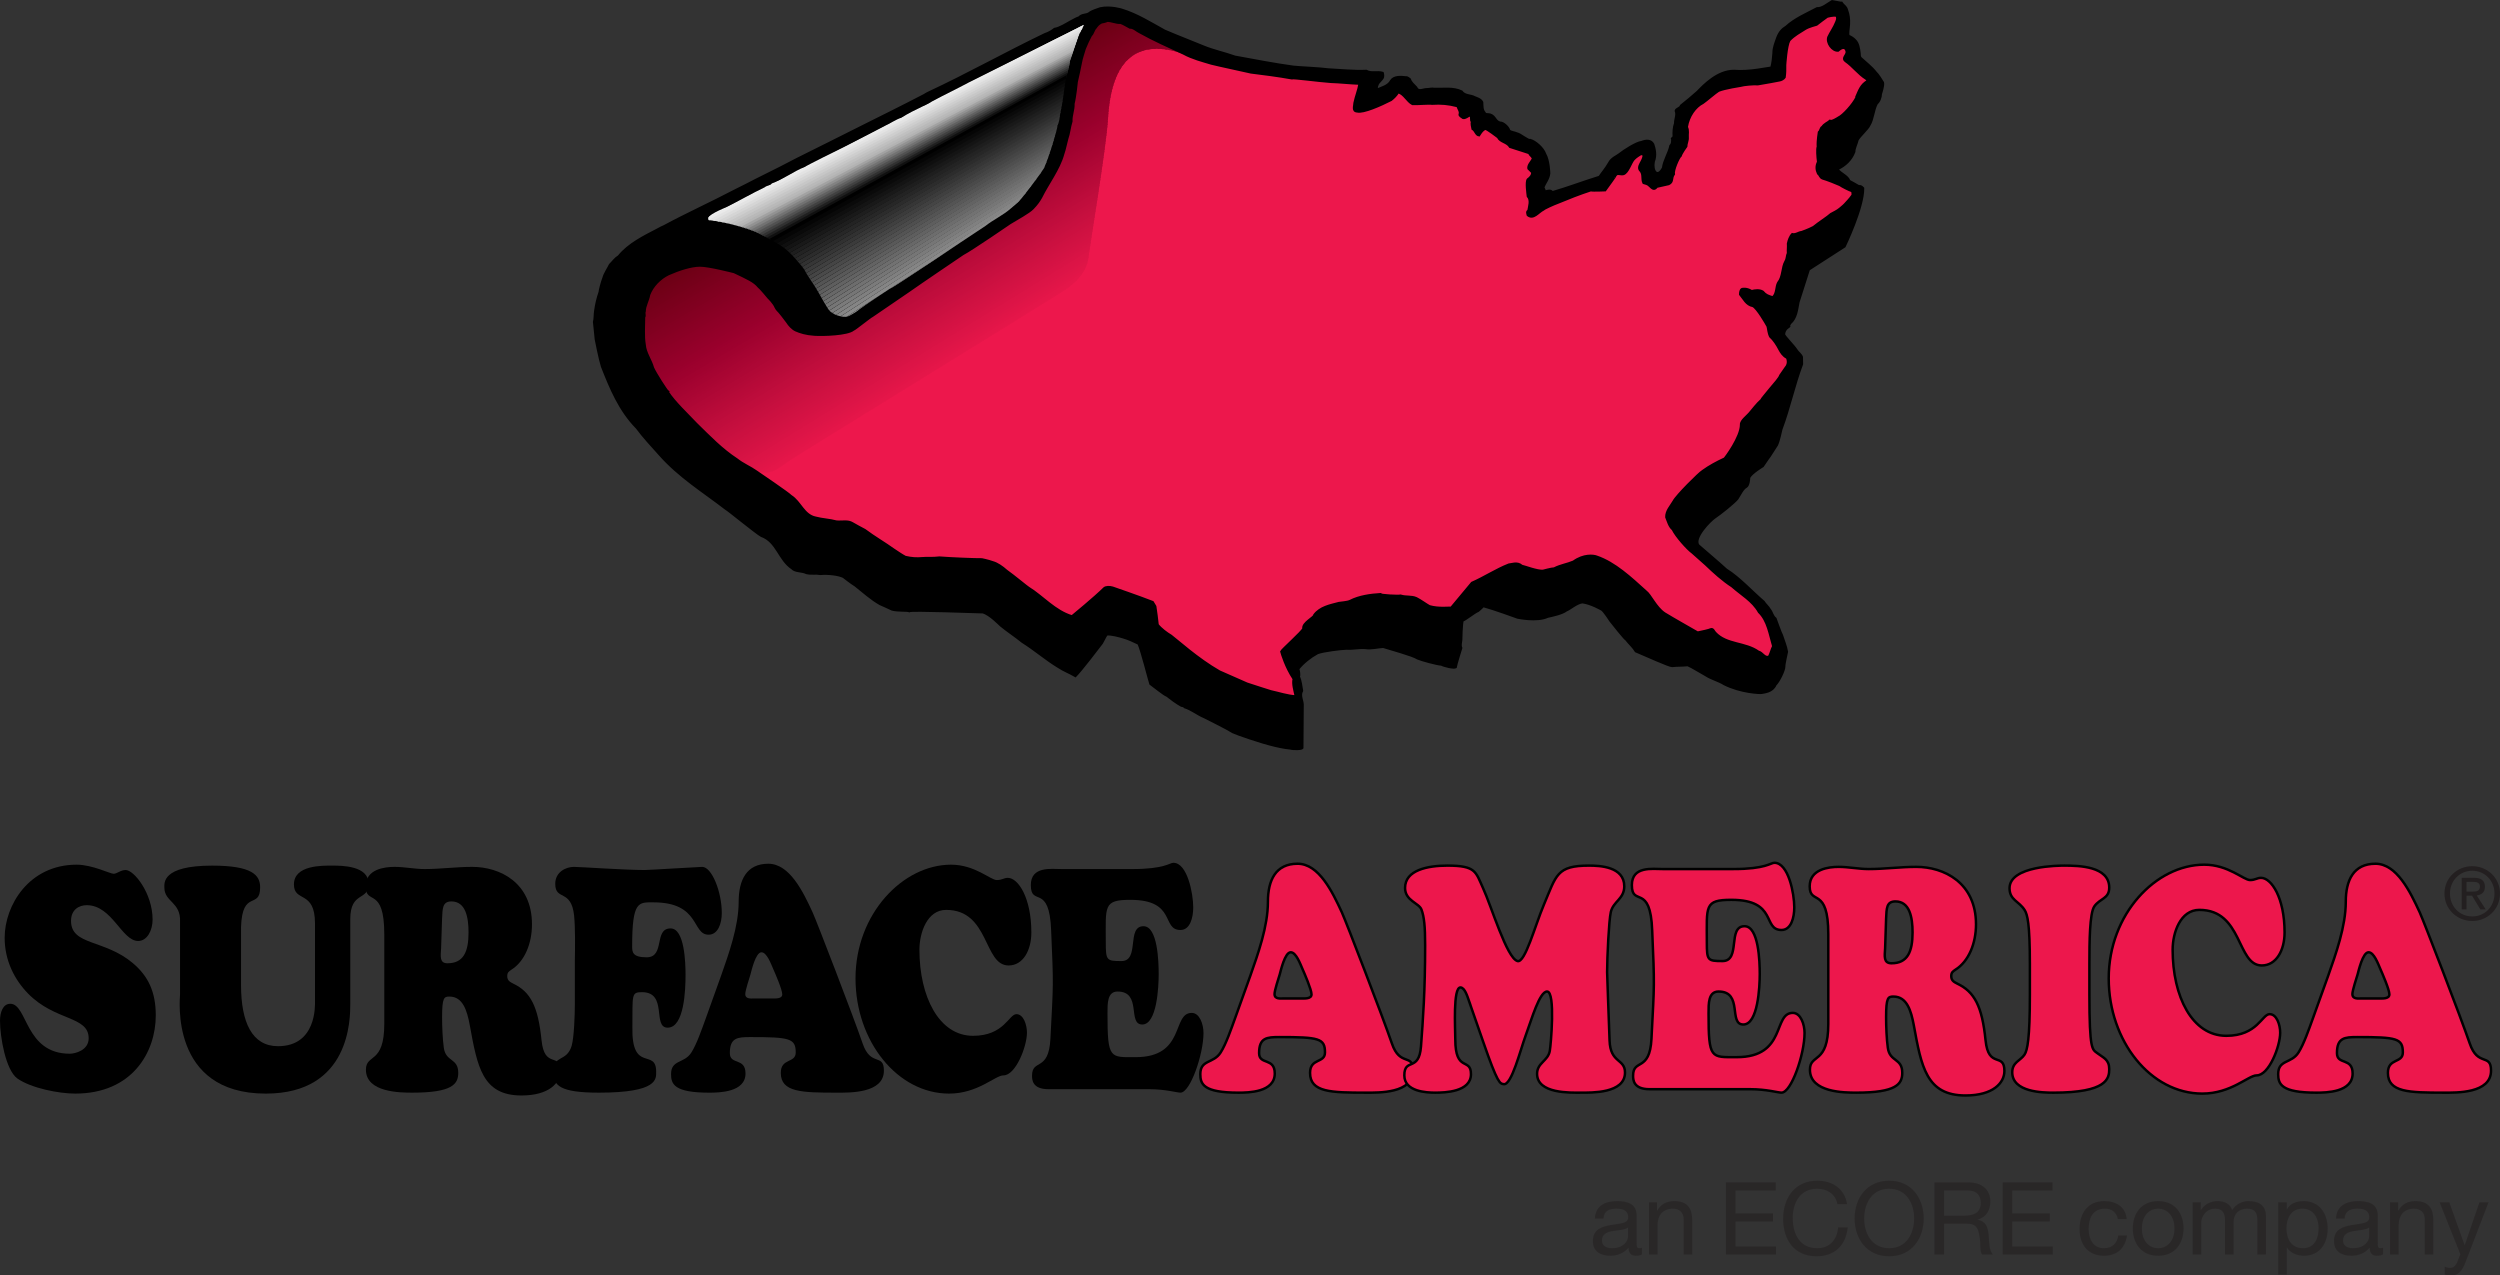 <?xml version="1.0" encoding="UTF-8"?><svg id="uuid-995e96c9-2e38-45e8-a375-ae0b727ccff8" xmlns="http://www.w3.org/2000/svg" xmlns:xlink="http://www.w3.org/1999/xlink" viewBox="0 0 350.269 178.705"><rect x="0" y="0" width="350.269" height="178.705" fill="#333333" stroke="none"/><defs><style>.uuid-2c3cc3d4-249f-4c51-917f-5dead22e9cb2,.uuid-05fa1303-148d-47c7-918a-b42334fd72e7,.uuid-e3681c2f-ccb3-4f81-baf7-b96629c12cd8,.uuid-5840be5a-1dc9-40bf-91ae-2fbd18ec576f,.uuid-e3053925-d8cb-4944-a3c8-62d77faf7c2e,.uuid-7635d9a7-61ad-4bf7-a38e-ca6dca9ccce6,.uuid-0a6bf6bb-5747-43df-aed7-bb1e5e50a966,.uuid-d43856fa-7882-42be-a2ad-c35c7a3c6306,.uuid-e597e666-dc1b-4878-9cf7-49731a5f200a,.uuid-7dcd6ab1-9130-48c3-83d1-78be3934a412,.uuid-f67b36a8-f06b-4c92-afc8-885543518a3d,.uuid-8ac09a5b-2487-4ffb-b79d-0878197bdb25,.uuid-eda15427-679b-48cf-a383-6ae6c37c6c35,.uuid-f21158a6-9772-44c1-bead-edf67e708421,.uuid-d4e50dd8-9039-474e-b336-25b8e135221c,.uuid-db9ea054-65e0-4824-9806-16bfb90bd8d7,.uuid-cf83d138-f921-4dd7-a89e-efb16897321a,.uuid-c83d540b-5d42-4849-a763-626b3663a273,.uuid-48f6abe6-2955-4d89-8189-371a4686e506,.uuid-6bc670cd-3a3a-4dc7-832e-a78f353332a2,.uuid-9deaa86e-0311-4176-90d3-200d2ea137ea,.uuid-8af5e92c-9b04-489b-97f5-d51167f14839,.uuid-06133b1a-dab8-4374-ad8c-b36774e94fe8,.uuid-f42fdda3-082b-4624-b125-4a456571e7d1,.uuid-d5a8fd3b-94eb-4e97-aab4-ab0f1f2dcec9,.uuid-888f69b2-ff73-41cd-9e67-8a707e3916de,.uuid-19127ec8-4054-4233-80d3-5bc730131fa6,.uuid-f2829e1a-8ccb-492c-b370-4d4c0199f904,.uuid-ee5ead2b-caee-4f91-b835-036edab0b958,.uuid-d22ef51b-fe38-409e-9395-fdff3a7a505a,.uuid-943a5ccc-6f91-44f0-9a30-a41c38608438,.uuid-961d1724-f4fe-43a0-b131-8fdfa560024d,.uuid-faf68e93-7e4e-4418-9ec0-4a4e91583c21,.uuid-ad5f67c0-121f-4591-826e-910911556c89,.uuid-c2181bfd-d341-4441-88fd-f2d8451714d3,.uuid-c2cca054-f552-4099-a612-1f27544553d6,.uuid-80cbe858-bd56-4100-b3d3-67d14a01be37,.uuid-2844a697-14a7-4ad0-97f0-a950b413db02,.uuid-19089fee-6b9b-44e2-b05a-496d2b10ae81,.uuid-f31b1fd0-cda4-4a88-809d-a16d5ab8c474,.uuid-98fbfca8-7c6f-4b1a-9036-b2694dcb759f,.uuid-ef953033-a7cc-42b0-bbaa-7f849ee8e8c1,.uuid-26867890-62e1-4009-b433-42f79d6084b0,.uuid-0dd251d1-a3f7-4a10-9f11-bc3a7e100aad,.uuid-9c3b1ce8-4dfc-4f5f-ba61-ffc81428f221,.uuid-e43a6f3e-d693-48e6-93d6-0e1f20bae0a6,.uuid-cc2d9db1-a453-4295-882e-c73a91046bee,.uuid-5a6d8541-9e50-47fb-aba0-d0e96cc5fa32,.uuid-5319486d-e3c7-41f8-969b-05171d654423,.uuid-b863b091-d223-433e-af48-fcda9a5dbc67,.uuid-94adf1c1-3c21-4e56-b615-4fbbc8d29cd3,.uuid-b945d0ab-a637-4737-b5d9-46be1347325c,.uuid-4359fc53-74c2-448a-a649-73b1abf37424,.uuid-8bd41e74-8f64-4efa-a2c6-3e4aa5f2eeb7,.uuid-571238e0-bb70-4cf7-bf41-b4ded1532f24,.uuid-d7c6c7c0-6621-44e1-8534-b60945956a48,.uuid-fbc4edcc-4004-4ffb-990e-1a0c749c8a81,.uuid-2cabc090-fa2d-4be0-8306-731be888b682,.uuid-2a7d6841-dc47-4c3e-b9b1-97795562f15b,.uuid-27dc78dc-6e06-4ea8-ab69-2732fcb6f520,.uuid-2e1065c3-14fa-4c07-b5aa-edfb5923bd99,.uuid-9404469a-7903-42df-b749-4cd0591bc5e4,.uuid-541a3306-84ba-4aef-ac5c-8137b829fde2,.uuid-4d7da2a2-5eac-4b0b-9c8f-0cadcd691886,.uuid-837541a2-201a-453a-87f0-ffd79cf538c0,.uuid-566fe30c-3241-427a-9225-d2f415a78c0c,.uuid-7b07c6df-a7a3-4328-832c-7e1d1876875f,.uuid-441cf06f-64d8-4f84-856d-0ec6382d5f09,.uuid-13cfe1bc-9b66-41d5-8571-c7db2e4834e9,.uuid-f5757584-f7c7-49de-bf53-1dd60a2d4c9e,.uuid-a2b6c42c-f745-45cd-ac43-7c12ede4f35d,.uuid-be4ca61b-edc9-4822-ab33-420346f0e353,.uuid-020a3a6c-b673-4728-9ab7-add3ca506b74,.uuid-14371edf-5c4b-4bef-a66c-1e93f09dd2df,.uuid-c78175db-9994-436c-9049-cf2029e95734,.uuid-de7605eb-8015-45c7-a81c-f998322d6387,.uuid-24f51f0a-eb3b-4763-b414-4e850c664a30,.uuid-75841ca8-de95-43b2-8168-5aa9dcea1f80,.uuid-a0714eb7-1e73-4e42-87c4-597c39f0efc5,.uuid-58c6645c-0b7d-409d-939a-f45c4cf1ac04,.uuid-e9e1cf06-46b9-4032-babf-d4270406d929,.uuid-1a125234-2bb1-49f6-9762-e841b322e71a,.uuid-8c1467db-b0a2-4124-ae5b-4647c6bd7506,.uuid-94aeaf02-6cd4-4a6a-83c9-b202ce94b83b,.uuid-1cdd24be-03f5-4029-b95d-171f8d876509,.uuid-4c2e7489-052d-4e26-ba47-1f365cdc1102,.uuid-c75ae1b4-01f1-4401-a186-1ebeb0e24bec,.uuid-f5207dd7-c94d-42d9-a7e9-50690e3b974d,.uuid-354d049a-61d6-4746-957c-0f64d3e81aec,.uuid-551eeb16-3904-44fc-a932-f7cb2c2dc210,.uuid-3700e943-73d6-413e-b8e8-9c7f6b80f87d,.uuid-7b52371d-bc31-487c-816b-18a27085c13e,.uuid-b63157a4-79bd-4cc6-b716-b23ff27a8162,.uuid-f83d8526-d433-4129-a68f-a8c7b3e7d626,.uuid-ee16acf7-2ca9-4f5f-a620-795dba8d8df3,.uuid-200cfb49-6d40-47f9-9a6a-b124aea4f0e7,.uuid-8701f3cd-e808-447e-8c9b-9ae78731b88b,.uuid-31c6192c-ef59-4140-ae43-b640e53a483b,.uuid-05ba8ee8-53e3-4fc1-923c-2ad194a62a9b,.uuid-62e6dd18-dcf6-4aab-8f4b-e4d409440ec3,.uuid-6497c976-b676-4083-a710-3b88ff3353d0,.uuid-37a2897e-6026-421b-81cc-10e89309aaa2,.uuid-c8da6fef-be0a-4e02-9a14-ef9395c364af,.uuid-f1562916-cf58-42de-83c8-90b50f599c0b,.uuid-f0b00d54-19bf-40f5-8ecf-43933d509ded,.uuid-88fcb72d-e08d-43ba-ba81-667842d3069c,.uuid-d35da65e-5c7c-40c7-8b2e-2b6c979c6f86,.uuid-5c5b9548-bcb8-4c4c-9985-bfa48c4a5589,.uuid-188448cf-9241-4803-9c7d-c3a68cdd1652,.uuid-053e600b-6663-4f81-9ac1-7de6f464616b,.uuid-a8ec376a-fb57-4ce1-800f-98471c0b1b36,.uuid-49836abf-2077-4d4c-9568-8bea2510bcfe,.uuid-0673fd38-904c-4440-980a-1575b4af5cc9,.uuid-208d5096-37d8-4d08-b2b9-ee880d7b4b15,.uuid-6a2f3c0f-fd04-4b85-82f8-cb39313b505f,.uuid-0e2decfa-26c1-44b0-a5c2-fd30f559dbb9,.uuid-098786e9-303f-47a9-8738-b29c0e58635f,.uuid-26b9496b-d861-4f32-9de2-9784f638ab46,.uuid-af3d9814-6ad9-4aa8-937f-efc36c3c2668,.uuid-70c89ddf-d450-44d0-bf19-9b4572f6dee5,.uuid-0b33b663-74ea-41df-99a4-3dcc78d3652a,.uuid-23e04b9b-67a7-496c-9890-ff49721f9fb7,.uuid-28bfc7e6-8749-4ad0-b102-4428472768d0,.uuid-dae942b5-a53f-427d-92c6-bc7733169da9,.uuid-2aa1eb8d-0d3e-4107-a145-2c1d69094459,.uuid-737fd0e5-cc74-4f76-abd2-0d842ef70ad3,.uuid-dc7b7165-60f2-4985-aa3a-e558dc76d499,.uuid-acd5b86c-a963-4d14-b5cc-bb49a90105b3,.uuid-9b9c28d8-0221-4b46-b1f9-18f89f3bd4fc,.uuid-e71ae498-b335-405c-ac65-1554117abcca,.uuid-052d3d82-6fe3-4f96-bc60-615aab06c631,.uuid-1e56ac2c-ff08-45bb-a9f3-27f2a5b57bf8,.uuid-ca9dca70-7651-4601-bdfd-796edf501382,.uuid-faf36a85-afc0-497d-9170-56ebc499155f,.uuid-68de3911-1921-40cc-9bbe-71931a0dc307,.uuid-6f921e41-100d-4fca-80c4-5016d8c952f7,.uuid-0a7675a8-aab0-4e16-b568-45495155f17b,.uuid-975cf4de-2ba9-4296-af8b-c8477647c77f,.uuid-d9822594-cb6c-4814-8ef3-0d7666b320eb,.uuid-ab684077-34a3-4ff1-8ed2-b0ce93319ced,.uuid-92c1f500-52bf-4b7d-9447-4fd08922c856,.uuid-e16841ad-382f-47f7-9409-70416abf5ee5,.uuid-0383224e-86b4-4611-82e3-840de911b525,.uuid-60605e65-ed26-468f-8563-c2b3e3b8e651,.uuid-5a100ca9-816d-4cf8-9929-0035b82e9228,.uuid-92f3afb7-9c59-40d2-944d-408482609d1b,.uuid-a7a584ec-6c73-4644-8d3e-e9aa736e08ac,.uuid-5f710696-89a6-4969-baba-09c8404a5e38,.uuid-f1c2f39e-772d-4ee6-98a8-a4d629cbfe62,.uuid-4361bf09-3409-4978-a878-c673cf74869f,.uuid-110a4eee-8b6e-4061-9309-5072c55e9577,.uuid-c6be87af-3188-45af-9147-78ed8e9fd58e,.uuid-a1fdfd22-41d5-4de9-b28a-d6c305ca47ff,.uuid-a92e5c1e-e57f-4d24-8791-02bbff24deff,.uuid-dbd4c46b-57f6-4118-a80a-97d12148abf4{fill:none;}.uuid-05fa1303-148d-47c7-918a-b42334fd72e7{stroke:#8f0027;}.uuid-05fa1303-148d-47c7-918a-b42334fd72e7,.uuid-e3681c2f-ccb3-4f81-baf7-b96629c12cd8,.uuid-5840be5a-1dc9-40bf-91ae-2fbd18ec576f,.uuid-e3053925-d8cb-4944-a3c8-62d77faf7c2e,.uuid-7635d9a7-61ad-4bf7-a38e-ca6dca9ccce6,.uuid-0a6bf6bb-5747-43df-aed7-bb1e5e50a966,.uuid-d43856fa-7882-42be-a2ad-c35c7a3c6306,.uuid-e597e666-dc1b-4878-9cf7-49731a5f200a,.uuid-7dcd6ab1-9130-48c3-83d1-78be3934a412,.uuid-f67b36a8-f06b-4c92-afc8-885543518a3d,.uuid-8ac09a5b-2487-4ffb-b79d-0878197bdb25,.uuid-eda15427-679b-48cf-a383-6ae6c37c6c35,.uuid-f21158a6-9772-44c1-bead-edf67e708421,.uuid-d4e50dd8-9039-474e-b336-25b8e135221c,.uuid-db9ea054-65e0-4824-9806-16bfb90bd8d7,.uuid-cf83d138-f921-4dd7-a89e-efb16897321a,.uuid-c83d540b-5d42-4849-a763-626b3663a273,.uuid-48f6abe6-2955-4d89-8189-371a4686e506,.uuid-6bc670cd-3a3a-4dc7-832e-a78f353332a2,.uuid-9deaa86e-0311-4176-90d3-200d2ea137ea,.uuid-8af5e92c-9b04-489b-97f5-d51167f14839,.uuid-06133b1a-dab8-4374-ad8c-b36774e94fe8,.uuid-f42fdda3-082b-4624-b125-4a456571e7d1,.uuid-d5a8fd3b-94eb-4e97-aab4-ab0f1f2dcec9,.uuid-888f69b2-ff73-41cd-9e67-8a707e3916de,.uuid-19127ec8-4054-4233-80d3-5bc730131fa6,.uuid-f2829e1a-8ccb-492c-b370-4d4c0199f904,.uuid-ee5ead2b-caee-4f91-b835-036edab0b958,.uuid-d22ef51b-fe38-409e-9395-fdff3a7a505a,.uuid-943a5ccc-6f91-44f0-9a30-a41c38608438,.uuid-961d1724-f4fe-43a0-b131-8fdfa560024d,.uuid-faf68e93-7e4e-4418-9ec0-4a4e91583c21,.uuid-ad5f67c0-121f-4591-826e-910911556c89,.uuid-c2181bfd-d341-4441-88fd-f2d8451714d3,.uuid-c2cca054-f552-4099-a612-1f27544553d6,.uuid-80cbe858-bd56-4100-b3d3-67d14a01be37,.uuid-2844a697-14a7-4ad0-97f0-a950b413db02,.uuid-19089fee-6b9b-44e2-b05a-496d2b10ae81,.uuid-f31b1fd0-cda4-4a88-809d-a16d5ab8c474,.uuid-98fbfca8-7c6f-4b1a-9036-b2694dcb759f,.uuid-ef953033-a7cc-42b0-bbaa-7f849ee8e8c1,.uuid-26867890-62e1-4009-b433-42f79d6084b0,.uuid-0dd251d1-a3f7-4a10-9f11-bc3a7e100aad,.uuid-9c3b1ce8-4dfc-4f5f-ba61-ffc81428f221,.uuid-e43a6f3e-d693-48e6-93d6-0e1f20bae0a6,.uuid-cc2d9db1-a453-4295-882e-c73a91046bee,.uuid-5a6d8541-9e50-47fb-aba0-d0e96cc5fa32,.uuid-5319486d-e3c7-41f8-969b-05171d654423,.uuid-b863b091-d223-433e-af48-fcda9a5dbc67,.uuid-94adf1c1-3c21-4e56-b615-4fbbc8d29cd3,.uuid-b945d0ab-a637-4737-b5d9-46be1347325c,.uuid-4359fc53-74c2-448a-a649-73b1abf37424,.uuid-8bd41e74-8f64-4efa-a2c6-3e4aa5f2eeb7,.uuid-571238e0-bb70-4cf7-bf41-b4ded1532f24,.uuid-d7c6c7c0-6621-44e1-8534-b60945956a48,.uuid-fbc4edcc-4004-4ffb-990e-1a0c749c8a81,.uuid-2cabc090-fa2d-4be0-8306-731be888b682,.uuid-2a7d6841-dc47-4c3e-b9b1-97795562f15b,.uuid-27dc78dc-6e06-4ea8-ab69-2732fcb6f520,.uuid-2e1065c3-14fa-4c07-b5aa-edfb5923bd99,.uuid-9404469a-7903-42df-b749-4cd0591bc5e4,.uuid-541a3306-84ba-4aef-ac5c-8137b829fde2,.uuid-4d7da2a2-5eac-4b0b-9c8f-0cadcd691886,.uuid-837541a2-201a-453a-87f0-ffd79cf538c0,.uuid-566fe30c-3241-427a-9225-d2f415a78c0c,.uuid-7b07c6df-a7a3-4328-832c-7e1d1876875f,.uuid-441cf06f-64d8-4f84-856d-0ec6382d5f09,.uuid-13cfe1bc-9b66-41d5-8571-c7db2e4834e9,.uuid-f5757584-f7c7-49de-bf53-1dd60a2d4c9e,.uuid-a2b6c42c-f745-45cd-ac43-7c12ede4f35d,.uuid-be4ca61b-edc9-4822-ab33-420346f0e353,.uuid-020a3a6c-b673-4728-9ab7-add3ca506b74,.uuid-14371edf-5c4b-4bef-a66c-1e93f09dd2df,.uuid-c78175db-9994-436c-9049-cf2029e95734,.uuid-de7605eb-8015-45c7-a81c-f998322d6387,.uuid-24f51f0a-eb3b-4763-b414-4e850c664a30,.uuid-75841ca8-de95-43b2-8168-5aa9dcea1f80,.uuid-a0714eb7-1e73-4e42-87c4-597c39f0efc5,.uuid-58c6645c-0b7d-409d-939a-f45c4cf1ac04,.uuid-e9e1cf06-46b9-4032-babf-d4270406d929,.uuid-1a125234-2bb1-49f6-9762-e841b322e71a,.uuid-8c1467db-b0a2-4124-ae5b-4647c6bd7506,.uuid-94aeaf02-6cd4-4a6a-83c9-b202ce94b83b,.uuid-1cdd24be-03f5-4029-b95d-171f8d876509,.uuid-4c2e7489-052d-4e26-ba47-1f365cdc1102,.uuid-c75ae1b4-01f1-4401-a186-1ebeb0e24bec,.uuid-f5207dd7-c94d-42d9-a7e9-50690e3b974d,.uuid-354d049a-61d6-4746-957c-0f64d3e81aec,.uuid-551eeb16-3904-44fc-a932-f7cb2c2dc210,.uuid-3700e943-73d6-413e-b8e8-9c7f6b80f87d,.uuid-7b52371d-bc31-487c-816b-18a27085c13e,.uuid-b63157a4-79bd-4cc6-b716-b23ff27a8162,.uuid-f83d8526-d433-4129-a68f-a8c7b3e7d626,.uuid-ee16acf7-2ca9-4f5f-a620-795dba8d8df3,.uuid-200cfb49-6d40-47f9-9a6a-b124aea4f0e7,.uuid-8701f3cd-e808-447e-8c9b-9ae78731b88b,.uuid-31c6192c-ef59-4140-ae43-b640e53a483b,.uuid-05ba8ee8-53e3-4fc1-923c-2ad194a62a9b,.uuid-62e6dd18-dcf6-4aab-8f4b-e4d409440ec3,.uuid-6497c976-b676-4083-a710-3b88ff3353d0,.uuid-37a2897e-6026-421b-81cc-10e89309aaa2,.uuid-c8da6fef-be0a-4e02-9a14-ef9395c364af,.uuid-f1562916-cf58-42de-83c8-90b50f599c0b,.uuid-f0b00d54-19bf-40f5-8ecf-43933d509ded,.uuid-88fcb72d-e08d-43ba-ba81-667842d3069c,.uuid-d35da65e-5c7c-40c7-8b2e-2b6c979c6f86,.uuid-5c5b9548-bcb8-4c4c-9985-bfa48c4a5589,.uuid-188448cf-9241-4803-9c7d-c3a68cdd1652,.uuid-053e600b-6663-4f81-9ac1-7de6f464616b,.uuid-a8ec376a-fb57-4ce1-800f-98471c0b1b36,.uuid-49836abf-2077-4d4c-9568-8bea2510bcfe,.uuid-0673fd38-904c-4440-980a-1575b4af5cc9,.uuid-208d5096-37d8-4d08-b2b9-ee880d7b4b15,.uuid-6a2f3c0f-fd04-4b85-82f8-cb39313b505f,.uuid-0e2decfa-26c1-44b0-a5c2-fd30f559dbb9,.uuid-098786e9-303f-47a9-8738-b29c0e58635f,.uuid-26b9496b-d861-4f32-9de2-9784f638ab46,.uuid-af3d9814-6ad9-4aa8-937f-efc36c3c2668,.uuid-70c89ddf-d450-44d0-bf19-9b4572f6dee5,.uuid-0b33b663-74ea-41df-99a4-3dcc78d3652a,.uuid-23e04b9b-67a7-496c-9890-ff49721f9fb7,.uuid-28bfc7e6-8749-4ad0-b102-4428472768d0,.uuid-dae942b5-a53f-427d-92c6-bc7733169da9,.uuid-2aa1eb8d-0d3e-4107-a145-2c1d69094459,.uuid-737fd0e5-cc74-4f76-abd2-0d842ef70ad3,.uuid-dc7b7165-60f2-4985-aa3a-e558dc76d499,.uuid-acd5b86c-a963-4d14-b5cc-bb49a90105b3,.uuid-9b9c28d8-0221-4b46-b1f9-18f89f3bd4fc,.uuid-e71ae498-b335-405c-ac65-1554117abcca,.uuid-052d3d82-6fe3-4f96-bc60-615aab06c631,.uuid-1e56ac2c-ff08-45bb-a9f3-27f2a5b57bf8,.uuid-ca9dca70-7651-4601-bdfd-796edf501382,.uuid-faf36a85-afc0-497d-9170-56ebc499155f,.uuid-68de3911-1921-40cc-9bbe-71931a0dc307,.uuid-6f921e41-100d-4fca-80c4-5016d8c952f7,.uuid-0a7675a8-aab0-4e16-b568-45495155f17b,.uuid-975cf4de-2ba9-4296-af8b-c8477647c77f,.uuid-d9822594-cb6c-4814-8ef3-0d7666b320eb,.uuid-ab684077-34a3-4ff1-8ed2-b0ce93319ced,.uuid-92c1f500-52bf-4b7d-9447-4fd08922c856,.uuid-e16841ad-382f-47f7-9409-70416abf5ee5,.uuid-0383224e-86b4-4611-82e3-840de911b525,.uuid-60605e65-ed26-468f-8563-c2b3e3b8e651,.uuid-5a100ca9-816d-4cf8-9929-0035b82e9228,.uuid-92f3afb7-9c59-40d2-944d-408482609d1b,.uuid-a7a584ec-6c73-4644-8d3e-e9aa736e08ac,.uuid-5f710696-89a6-4969-baba-09c8404a5e38,.uuid-f1c2f39e-772d-4ee6-98a8-a4d629cbfe62,.uuid-4361bf09-3409-4978-a878-c673cf74869f,.uuid-110a4eee-8b6e-4061-9309-5072c55e9577,.uuid-c6be87af-3188-45af-9147-78ed8e9fd58e,.uuid-a1fdfd22-41d5-4de9-b28a-d6c305ca47ff,.uuid-a92e5c1e-e57f-4d24-8791-02bbff24deff,.uuid-dbd4c46b-57f6-4118-a80a-97d12148abf4{stroke-width:.5px;}.uuid-e3681c2f-ccb3-4f81-baf7-b96629c12cd8{stroke:#720017;}.uuid-5840be5a-1dc9-40bf-91ae-2fbd18ec576f{stroke:#929292;}.uuid-e3053925-d8cb-4944-a3c8-62d77faf7c2e{stroke:#a50431;}.uuid-7635d9a7-61ad-4bf7-a38e-ca6dca9ccce6{stroke:#810020;}.uuid-0a6bf6bb-5747-43df-aed7-bb1e5e50a966{stroke:#3b3b3b;}.uuid-6e15e33c-ba45-42ce-936a-11f59610af30,.uuid-09e1c10f-b6a8-4fcb-9245-adb1b9859c13{fill:#ed174c;}.uuid-d43856fa-7882-42be-a2ad-c35c7a3c6306{stroke:#e41649;}.uuid-e597e666-dc1b-4878-9cf7-49731a5f200a{stroke:#aa0633;}.uuid-7dcd6ab1-9130-48c3-83d1-78be3934a412{stroke:#a40331;}.uuid-f67b36a8-f06b-4c92-afc8-885543518a3d{stroke:#bf0d3c;}.uuid-09e1c10f-b6a8-4fcb-9245-adb1b9859c13{stroke-width:.35px;}.uuid-09e1c10f-b6a8-4fcb-9245-adb1b9859c13,.uuid-8bd41e74-8f64-4efa-a2c6-3e4aa5f2eeb7,.uuid-2640f5eb-3c19-4816-beb3-05e819abb02e{stroke:#000;}.uuid-8ac09a5b-2487-4ffb-b79d-0878197bdb25{stroke:#7b001d;}.uuid-eda15427-679b-48cf-a383-6ae6c37c6c35{stroke:#232323;}.uuid-f21158a6-9772-44c1-bead-edf67e708421{stroke:#cf1141;}.uuid-d4e50dd8-9039-474e-b336-25b8e135221c{stroke:#f8f8f8;}.uuid-db9ea054-65e0-4824-9806-16bfb90bd8d7{stroke:#6c0014;}.uuid-cf83d138-f921-4dd7-a89e-efb16897321a{stroke:#de1547;}.uuid-c83d540b-5d42-4849-a763-626b3663a273{stroke:#6b0013;}.uuid-48f6abe6-2955-4d89-8189-371a4686e506{stroke:#bc0c3b;}.uuid-6bc670cd-3a3a-4dc7-832e-a78f353332a2{stroke:#f1f1f1;}.uuid-9deaa86e-0311-4176-90d3-200d2ea137ea{stroke:#8a8a8a;}.uuid-8af5e92c-9b04-489b-97f5-d51167f14839{stroke:#d11242;}.uuid-06133b1a-dab8-4374-ad8c-b36774e94fe8{stroke:#cecece;}.uuid-f42fdda3-082b-4624-b125-4a456571e7d1{stroke:#860023;}.uuid-d5a8fd3b-94eb-4e97-aab4-ab0f1f2dcec9{stroke:#272727;}.uuid-888f69b2-ff73-41cd-9e67-8a707e3916de{stroke:#ad0735;}.uuid-19127ec8-4054-4233-80d3-5bc730131fa6{stroke:#b20937;}.uuid-f2829e1a-8ccb-492c-b370-4d4c0199f904{stroke:#670011;}.uuid-670fad3d-5c59-4a3e-adc7-0b1f8916104b{fill:#231f20;}.uuid-ee5ead2b-caee-4f91-b835-036edab0b958{stroke:#c91040;}.uuid-d22ef51b-fe38-409e-9395-fdff3a7a505a{stroke:#0f0f0f;}.uuid-943a5ccc-6f91-44f0-9a30-a41c38608438{stroke:#e9164a;}.uuid-961d1724-f4fe-43a0-b131-8fdfa560024d{stroke:#b50a38;}.uuid-faf68e93-7e4e-4418-9ec0-4a4e91583c21{stroke:#920028;}.uuid-ad5f67c0-121f-4591-826e-910911556c89{stroke:#5e5e5e;}.uuid-c2181bfd-d341-4441-88fd-f2d8451714d3{stroke:#727272;}.uuid-c2cca054-f552-4099-a612-1f27544553d6{stroke:#202020;}.uuid-80cbe858-bd56-4100-b3d3-67d14a01be37{stroke:#191919;}.uuid-2844a697-14a7-4ad0-97f0-a950b413db02{stroke:#cc1040;}.uuid-19089fee-6b9b-44e2-b05a-496d2b10ae81{stroke:#0a0a0a;}.uuid-f31b1fd0-cda4-4a88-809d-a16d5ab8c474{stroke:gray;}.uuid-98fbfca8-7c6f-4b1a-9036-b2694dcb759f{stroke:#c40e3e;}.uuid-ef953033-a7cc-42b0-bbaa-7f849ee8e8c1{stroke:#bb0b3a;}.uuid-26867890-62e1-4009-b433-42f79d6084b0{stroke:#9c012d;}.uuid-0dd251d1-a3f7-4a10-9f11-bc3a7e100aad{stroke:#db1446;}.uuid-9c3b1ce8-4dfc-4f5f-ba61-ffc81428f221{stroke:#7d001e;}.uuid-e43a6f3e-d693-48e6-93d6-0e1f20bae0a6{stroke:#636363;}.uuid-cc2d9db1-a453-4295-882e-c73a91046bee{stroke:#c80f3f;}.uuid-5a6d8541-9e50-47fb-aba0-d0e96cc5fa32{stroke:#101010;}.uuid-5319486d-e3c7-41f8-969b-05171d654423{stroke:#9d012e;}.uuid-b863b091-d223-433e-af48-fcda9a5dbc67{stroke:#7f001f;}.uuid-94adf1c1-3c21-4e56-b615-4fbbc8d29cd3{stroke:#d91345;}.uuid-b945d0ab-a637-4737-b5d9-46be1347325c{stroke:#e11548;}.uuid-4359fc53-74c2-448a-a649-73b1abf37424{stroke:#c70f3f;}.uuid-571238e0-bb70-4cf7-bf41-b4ded1532f24{stroke:#800020;}.uuid-d7c6c7c0-6621-44e1-8534-b60945956a48{stroke:#e3e3e3;}.uuid-fbc4edcc-4004-4ffb-990e-1a0c749c8a81{stroke:#a1022f;}.uuid-2cabc090-fa2d-4be0-8306-731be888b682{stroke:#b9b9b9;}.uuid-2a7d6841-dc47-4c3e-b9b1-97795562f15b{stroke:#c50f3e;}.uuid-27dc78dc-6e06-4ea8-ab69-2732fcb6f520{stroke:#690012;}.uuid-2e1065c3-14fa-4c07-b5aa-edfb5923bd99{stroke:#840022;}.uuid-9404469a-7903-42df-b749-4cd0591bc5e4{stroke:#515151;}.uuid-541a3306-84ba-4aef-ac5c-8137b829fde2{stroke:#6a0012;}.uuid-4d7da2a2-5eac-4b0b-9c8f-0cadcd691886{stroke:#404040;}.uuid-837541a2-201a-453a-87f0-ffd79cf538c0{stroke:#595959;}.uuid-3de360dc-8bce-4190-83c6-3fbe16ac3f6e{clip-path:url(#uuid-92f0c5da-6066-4aa9-8769-e5182b6178eb);}.uuid-566fe30c-3241-427a-9225-d2f415a78c0c{stroke:#e7164a;}.uuid-7b07c6df-a7a3-4328-832c-7e1d1876875f{stroke:#880023;}.uuid-441cf06f-64d8-4f84-856d-0ec6382d5f09{stroke:#858585;}.uuid-13cfe1bc-9b66-41d5-8571-c7db2e4834e9{stroke:#6f0016;}.uuid-f5757584-f7c7-49de-bf53-1dd60a2d4c9e{stroke:#ac0634;}.uuid-a2b6c42c-f745-45cd-ac43-7c12ede4f35d{stroke:#97002b;}.uuid-be4ca61b-edc9-4822-ab33-420346f0e353{stroke:#ed174c;}.uuid-020a3a6c-b673-4728-9ab7-add3ca506b74{stroke:#78001b;}.uuid-14371edf-5c4b-4bef-a66c-1e93f09dd2df{stroke:#9b002d;}.uuid-c78175db-9994-436c-9049-cf2029e95734{stroke:#900028;}.uuid-de7605eb-8015-45c7-a81c-f998322d6387{stroke:#b70a38;}.uuid-24f51f0a-eb3b-4763-b414-4e850c664a30{stroke:#bd0c3b;}.uuid-75841ca8-de95-43b2-8168-5aa9dcea1f80{stroke:#830021;}.uuid-a0714eb7-1e73-4e42-87c4-597c39f0efc5{stroke:#454545;}.uuid-58c6645c-0b7d-409d-939a-f45c4cf1ac04{stroke:#4f4f4f;}.uuid-e9e1cf06-46b9-4032-babf-d4270406d929{stroke:#a90533;}.uuid-1a125234-2bb1-49f6-9762-e841b322e71a{stroke:#141414;}.uuid-8c1467db-b0a2-4124-ae5b-4647c6bd7506{stroke:#930029;}.uuid-94aeaf02-6cd4-4a6a-83c9-b202ce94b83b{stroke:#e51649;}.uuid-1cdd24be-03f5-4029-b95d-171f8d876509{stroke:#b3b3b3;}.uuid-4c2e7489-052d-4e26-ba47-1f365cdc1102{stroke:#a60432;}.uuid-c75ae1b4-01f1-4401-a186-1ebeb0e24bec{stroke:#414141;}.uuid-f5207dd7-c94d-42d9-a7e9-50690e3b974d{stroke:#686868;}.uuid-354d049a-61d6-4746-957c-0f64d3e81aec{stroke:#b10836;}.uuid-551eeb16-3904-44fc-a932-f7cb2c2dc210{stroke:#313131;}.uuid-3700e943-73d6-413e-b8e8-9c7f6b80f87d{stroke:#d21243;}.uuid-7b52371d-bc31-487c-816b-18a27085c13e{stroke:#d5d5d5;}.uuid-b63157a4-79bd-4cc6-b716-b23ff27a8162{stroke:#7e001e;}.uuid-f83d8526-d433-4129-a68f-a8c7b3e7d626{stroke:#a80532;}.uuid-ee16acf7-2ca9-4f5f-a620-795dba8d8df3{stroke:#6d6d6d;}.uuid-200cfb49-6d40-47f9-9a6a-b124aea4f0e7{stroke:#b90b39;}.uuid-8701f3cd-e808-447e-8c9b-9ae78731b88b{stroke:#d81345;}.uuid-31c6192c-ef59-4140-ae43-b640e53a483b{stroke:#8d0026;}.uuid-05ba8ee8-53e3-4fc1-923c-2ad194a62a9b{stroke:#545454;}.uuid-62e6dd18-dcf6-4aab-8f4b-e4d409440ec3{stroke:#d01142;}.uuid-6497c976-b676-4083-a710-3b88ff3353d0{stroke:#e01547;}.uuid-37a2897e-6026-421b-81cc-10e89309aaa2{stroke:#eb174b;}.uuid-c8da6fef-be0a-4e02-9a14-ef9395c364af{stroke:#363636;}.uuid-f1562916-cf58-42de-83c8-90b50f599c0b{stroke:#b40937;}.uuid-f0b00d54-19bf-40f5-8ecf-43933d509ded{stroke:#d41243;}.uuid-88fcb72d-e08d-43ba-ba81-667842d3069c{stroke:#a20330;}.uuid-8f080cc9-6087-48c0-b0eb-99b0c83931b1{opacity:.6;}.uuid-d35da65e-5c7c-40c7-8b2e-2b6c979c6f86{stroke:#98002b;}.uuid-5c5b9548-bcb8-4c4c-9985-bfa48c4a5589{stroke:#b00836;}.uuid-188448cf-9241-4803-9c7d-c3a68cdd1652{stroke:#dcdcdc;}.uuid-053e600b-6663-4f81-9ac1-7de6f464616b{stroke:#c00d3c;}.uuid-a8ec376a-fb57-4ce1-800f-98471c0b1b36{stroke:#050505;}.uuid-49836abf-2077-4d4c-9568-8bea2510bcfe{stroke:#c10d3d;}.uuid-0673fd38-904c-4440-980a-1575b4af5cc9{stroke:#7a001c;}.uuid-208d5096-37d8-4d08-b2b9-ee880d7b4b15{stroke:silver;}.uuid-6a2f3c0f-fd04-4b85-82f8-cb39313b505f{stroke:#9e012e;}.uuid-0e2decfa-26c1-44b0-a5c2-fd30f559dbb9{stroke:#95002a;}.uuid-098786e9-303f-47a9-8738-b29c0e58635f{stroke:#eaeaea;}.uuid-26b9496b-d861-4f32-9de2-9784f638ab46{stroke:#dd1447;}.uuid-2640f5eb-3c19-4816-beb3-05e819abb02e{stroke-width:.25px;}.uuid-af3d9814-6ad9-4aa8-937f-efc36c3c2668{stroke:#4a4a4a;}.uuid-70c89ddf-d450-44d0-bf19-9b4572f6dee5{stroke:#949494;}.uuid-0b33b663-74ea-41df-99a4-3dcc78d3652a{stroke:#a2a2a2;}.uuid-23e04b9b-67a7-496c-9890-ff49721f9fb7{stroke:#fff;}.uuid-28bfc7e6-8749-4ad0-b102-4428472768d0{stroke:#890024;}.uuid-dae942b5-a53f-427d-92c6-bc7733169da9{stroke:#6e0015;}.uuid-2aa1eb8d-0d3e-4107-a145-2c1d69094459{stroke:#e31548;}.uuid-737fd0e5-cc74-4f76-abd2-0d842ef70ad3{stroke:#d51244;}.uuid-dc7b7165-60f2-4985-aa3a-e558dc76d499{stroke:#ae0735;}.uuid-acd5b86c-a963-4d14-b5cc-bb49a90105b3{stroke:#850022;}.uuid-9b9c28d8-0221-4b46-b1f9-18f89f3bd4fc{stroke:#700017;}.uuid-e71ae498-b335-405c-ac65-1554117abcca{stroke:#8e0027;}.uuid-052d3d82-6fe3-4f96-bc60-615aab06c631{stroke:#76001a;}.uuid-1e56ac2c-ff08-45bb-a9f3-27f2a5b57bf8{stroke:#8b0025;}.uuid-ca9dca70-7651-4601-bdfd-796edf501382{stroke:#740019;}.uuid-faf36a85-afc0-497d-9170-56ebc499155f{stroke:#a0022f;}.uuid-68de3911-1921-40cc-9bbe-71931a0dc307{stroke:#999;}.uuid-6f921e41-100d-4fca-80c4-5016d8c952f7{stroke:#99002c;}.uuid-0a7675a8-aab0-4e16-b568-45495155f17b{stroke:#d61344;}.uuid-975cf4de-2ba9-4296-af8b-c8477647c77f{stroke:#8a0025;}.uuid-d9822594-cb6c-4814-8ef3-0d7666b320eb{stroke:#cb1040;}.uuid-ab684077-34a3-4ff1-8ed2-b0ce93319ced{stroke:#1e1e1e;}.uuid-92c1f500-52bf-4b7d-9447-4fd08922c856{stroke:#2c2c2c;}.uuid-e16841ad-382f-47f7-9409-70416abf5ee5{stroke:#94002a;}.uuid-0383224e-86b4-4611-82e3-840de911b525{stroke:#b80a39;}.uuid-60605e65-ed26-468f-8563-c2b3e3b8e651{stroke:#79001c;}.uuid-5a100ca9-816d-4cf8-9929-0035b82e9228{stroke:#c30e3d;}.uuid-92f3afb7-9c59-40d2-944d-408482609d1b{stroke:#730018;}.uuid-f7cf6e6d-6b85-4495-ba73-2177fd2e1631{clip-path:url(#uuid-68d2e293-871a-435d-af94-353139eef393);}.uuid-a7a584ec-6c73-4644-8d3e-e9aa736e08ac{stroke:#7b7b7b;}.uuid-5f710696-89a6-4969-baba-09c8404a5e38{stroke:#dc1446;}.uuid-f1c2f39e-772d-4ee6-98a8-a4d629cbfe62{stroke:#828282;}.uuid-4361bf09-3409-4978-a878-c673cf74869f{stroke:#c7c7c7;}.uuid-110a4eee-8b6e-4061-9309-5072c55e9577{stroke:#cd1141;}.uuid-c6be87af-3188-45af-9147-78ed8e9fd58e{stroke:#616161;}.uuid-a1fdfd22-41d5-4de9-b28a-d6c305ca47ff{stroke:#75001a;}.uuid-a92e5c1e-e57f-4d24-8791-02bbff24deff{stroke:#767676;}.uuid-dbd4c46b-57f6-4118-a80a-97d12148abf4{stroke:#8f8f8f;}</style><clipPath id="uuid-68d2e293-871a-435d-af94-353139eef393"><path class="uuid-2c3cc3d4-249f-4c51-917f-5dead22e9cb2" d="M165.822,7.537c-2.068-.952-4.22-1.904-6.206-3.021-.373-.165-.828-.661-1.324-.62-.414-.206-.828-.497-1.283-.662-.662.042-1.241-.29-1.902-.29-.125.125-.787.228-.787.228-.465.238-.621.496-.786.724-.331.331-.331.786-.662,1.076-.331.62-.62,1.241-.868,1.862-.207.744-.414,1.24-.539,1.944-.092.527-.455,2.183-.578,2.689,0,0-.207,2.11-.455,3.062.041.91-.332,1.572-.29,2.482-.249.787-.331,1.738-.579,2.4-.207.744-.331,1.489-.58,2.193-.578,2.109-2.15,4.137-3.103,6.082-.29.496-.559.91-1.159,1.531-.6.62-2.192,1.447-3.185,2.068,0,0-5.42,3.725-6.621,4.345-.248.165-6.041,4.086-7.571,5.172-1.696,1.159-3.435,2.358-5.089,3.476-.414.207-2.482,1.904-2.689,1.945-.828.683-4.242.785-5.463.703-1.221-.083-1.985-.331-2.647-.621-.475-.227-.941-.744-1.189-1.149-.083-.082-.528-.734-1.003-1.293-.146-.217-.455-.424-.621-.785-.248-.621-.993-1.324-.993-1.324,0,0-1.159-1.407-1.407-1.572-.59-.725-1.52-1.139-3.393-2.027,0,0-3.559-.921-4.8-.91-1.241.01-2.948.559-4.386,1.199-1.2.58-2.234,1.655-2.689,2.856-.125.785-.621,1.572-.621,2.316-.124.332.083.58-.082.828,0,1.282-.125,2.607.082,3.848.083,1.158.869,2.152,1.158,3.228.332.766,1.904,3.228,2.111,3.352l-.042.042c.993,1.489,2.606,2.978,3.972,4.427,1.862,1.82,3.559,3.6,5.711,5.007.827.662,1.861,1.076,2.73,1.696,2.248.561,2.998-.439,4.498-1.438s37.25-23,38.75-24,3-2.5,3.25-4.5,2.52-15.476,2.75-19.5c.5-8.75,4.416-11.137,10.583-9.068Z"/></clipPath><clipPath id="uuid-92f0c5da-6066-4aa9-8769-e5182b6178eb"><path class="uuid-2c3cc3d4-249f-4c51-917f-5dead22e9cb2" d="M151.174,4.848c-.331.992-1.283,3.724-1.283,3.724,0,.538-.578,2.524-.578,2.524-.248,1.53-.373,3.02-.704,4.51-.165.621-.124,1.406-.455,1.945.083.289-1.2,4.551-1.903,6.041-.465.765-2.358,3.268-3.144,4.22-.27.372-1.045,1.045-1.448,1.365-1.117.993-2.441,1.572-3.6,2.483-3.352,2.192-13.241,8.896-13.364,8.772,0,0-3.394,2.193-4.759,3.268-.414.249-.838.517-1.117.62-.444.156-.88.062-1.489-.123-.611-.186-1.076-.621-1.076-.621-.331-.331-1.293-2.1-1.655-2.731-.466-.869-1.396-2.059-1.903-3.062-.424-.651-2.131-2.617-2.979-3.144-.808-.662-3.932-2.193-3.932-2.193-1.205-.47-2.852-.961-4.503-1.295-.674-.137-1.349-.246-1.993-.318-.568-.631,2.193-1.655,2.607-1.861,1.737-.869,3.434-1.863,5.254-2.731.332-.29.787-.207.994-.538,1.654-.579,3.019-1.696,4.634-2.316.165-.166,4.665-2.391,5.627-2.856.849-.414,4.469-2.317,5.751-2.978.125,0,1.531-.911,2.111-1.035.951-.621,1.985-1.117,3.019-1.613.041,0,.91-.414,1.324-.704,1.613-.868,3.434-1.737,5.131-2.647,5.09-2.566,16.014-7.986,16.096-8.068-.124.455-.455.91-.662,1.365Z"/></clipPath></defs><path d="M.652,131.399c0-4.576,3.432-10.252,10.089-10.252,2.196,0,4.667,1.275,5.182,1.275.48,0,.961-.527,1.682-.527,1.167,0,3.775,3.256,3.775,6.951,0,1.496-.755,2.992-2.024,2.992-2.299,0-3.638-5.016-7.207-5.016-1.064,0-2.197.615-2.197,2.199,0,3.477,4.702,2.553,8.683,5.94,2.127,1.804,3.191,4.004,3.191,7.304,0,5.148-3.294,10.956-11.29,10.956-2.265,0-6.143-.748-8.099-2.112-1.647-1.188-2.436-5.852-2.436-8.096,0-1.188.412-2.376,1.441-2.376,2.436,0,2.024,6.996,8.339,6.996.755,0,2.643-.484,2.643-2.156,0-3.168-4.702-2.376-8.511-6.291-1.887-1.937-3.26-4.621-3.26-7.788Z"/><path d="M44.133,129.374c0-4.708-2.951-2.904-2.951-5.456,0-2.728,3.981-2.64,5.388-2.64,1.304,0,5.079,0,5.079,2.552,0,2.465-2.574.969-2.574,4.973v11.879c0,1.98.034,12.54-11.839,12.54-13.521,0-12.011-13.376-12.011-13.903v-10.164c.137-2.772-2.196-2.772-2.196-4.796,0-.616-.377-3.08,6.692-3.08,5.594,0,6.726,1.32,6.726,3.036,0,3.168-2.505.22-2.677,5.588v8.096c0,5.236,1.544,8.58,5.182,8.58,5.422,0,5.182-5.764,5.182-6.248v-10.956Z"/><path d="M53.841,130.914c0-6.819-2.608-4.004-2.608-6.731,0-2.421,2.677-2.728,4.049-2.728,1.407,0,2.814.307,4.221.307,2.196,0,4.427-.307,6.657-.307,3.878,0,8.374,2.199,8.374,8.052,0,2.639-.995,5.191-2.917,6.379-.309.221-.549.352-.549.88,0,.66.446.837.858,1.057,2.402,1.144,3.466,3.168,3.947,7.919.412,4.092,2.642,1.629,2.642,4.312,0,1.672-1.578,3.432-5.456,3.432-5.491,0-6.177-4.048-7.241-9.855-.377-2.023-.961-4.004-2.848-4.004-.755,0-1.029.132-1.029,2.903,0,1.276.068,3.036.24,4.269.274,2.024,2.024,1.407,2.024,3.519,0,1.584-.858,2.772-6.417,2.772-1.647,0-6.52,0-6.52-3.213,0-2.287,2.574-.703,2.574-6.424v-12.539ZM61.803,132.85c-.069,1.145-.24,2.112.892,2.112,2.231,0,2.951-1.584,2.951-4.311,0-2.156-.412-4.355-2.402-4.355-1.27,0-1.235,1.012-1.304,2.375l-.137,4.18Z"/><path d="M80.54,134.61c.034-1.803.068-4.619-.103-6.335-.412-3.784-2.643-2.024-2.643-4.444,0-1.672,1.51-2.375,2.608-2.375.892,0,7.069.44,9.918.44.686,0,7.584-.44,8.064-.44,1.338,0,2.744,3.475,2.744,6.467,0,1.496-.549,3.036-1.852,3.036-2.368,0-1.132-4.532-7.722-4.532-2.093,0-2.984-.22-2.984,6.16,0,.792.033,1.54,2.023,1.54,2.643,0,.961-4.048,3.363-4.048,1.957,0,2.094,4.796,2.094,6.512,0,2.067-.172,7.393-2.506,7.393-2.195,0,.069-4.973-3.602-4.973-1.511,0-1.304.352-1.339,4.884-.137,6.513,3.329,2.904,3.329,6.248,0,1.012.31,2.948-8.03,2.948-5.491,0-6.383-1.012-6.383-2.904,0-2.464,1.853-1.319,2.574-3.652.343-1.231.446-4.355.446-5.807v-6.117Z"/><path d="M101.021,136.723c1.064-3.036,2.472-6.908,2.472-10.385,0-3.035,1.099-5.323,4.152-5.323,2.985,0,4.873,3.915,6.212,6.819.583,1.276,5.765,14.74,7,18.348,1.133,3.344,2.985,1.32,2.985,3.828,0,3.212-4.872,3.08-6.589,3.08-4.907,0-7.858-.045-7.858-2.772,0-2.112,2.093-1.319,2.093-2.859,0-1.98-.857-2.156-6.383-2.156-1.784,0-2.848.088-2.848,2.244,0,1.716,2.196.571,2.196,2.86,0,2.639-3.706,2.684-5.079,2.684-4.907,0-5.353-1.188-5.353-2.596,0-2.068,1.853-1.453,2.849-3.036.755-1.188,1.476-3.301,1.99-4.708l2.161-6.027ZM108.228,139.89c.344,0,1.373.089,1.373-.571,0-.661-.995-2.948-1.27-3.564-.309-.704-.892-2.332-1.647-2.332-.823,0-1.407,2.64-1.544,3.124-.138.483-.721,2.2-.721,2.729,0,.747.857.615,1.234.615h2.574Z"/><path d="M133.244,121.147c3.363,0,5.525,2.156,6.418,2.156.754,0,.961-.309,1.544-.309,1.441,0,3.294,2.772,3.294,7.656,0,2.508-1.166,4.62-3.191,4.62-3.534,0-2.643-7.788-8.75-7.788-2.643,0-3.741,3.168-3.741,5.588,0,6.512,2.712,12.055,7.516,12.055,4.358,0,5.011-3.035,6.074-3.035.995,0,1.476,1.496,1.476,2.596,0,1.936-1.578,5.984-3.295,5.984-1.166,0-3.568,2.552-7.617,2.552-7.207,0-13.109-7.305-13.109-16.147,0-9.021,6.623-15.928,13.383-15.928Z"/><path d="M158.602,121.762c4.599,0,5.25-.879,5.8-.879,1.955,0,2.779,4.312,2.779,6.248,0,1.451-.446,3.168-1.784,3.168-2.712,0-.516-4.225-7.036-4.225-3.809,0-3.432.88-3.432,5.94,0,2.551.103,2.639,2.197,2.639,2.607,0,.651-4.883,3.088-4.883,1.991,0,2.128,4.972,2.128,6.688,0,1.804-.24,7.084-2.299,7.084-2.128,0,0-4.62-3.467-4.62-1.441,0-1.407,1.672-1.407,3.08,0,6.424.344,6.115,3.947,6.115,7.035,0,5.044-6.203,7.858-6.203,1.098,0,1.647,1.584,1.647,2.815,0,2.992-1.854,8.36-3.226,8.36-.516,0-2.094-.484-4.394-.484h-14.103c-2.266,0-2.3-1.319-2.3-1.893,0-2.42,2.334-.483,2.573-5.147.412-8.008.447-7.216.104-15.179-.24-6.732-2.848-3.256-2.848-6.38,0-2.685,2.883-2.245,4.289-2.245h9.884Z"/><path class="uuid-09e1c10f-b6a8-4fcb-9245-adb1b9859c13" d="M175.174,136.723c1.065-3.036,2.471-6.908,2.471-10.385,0-3.035,1.098-5.323,4.152-5.323,2.985,0,4.873,3.915,6.211,6.819.584,1.276,5.766,14.74,7.002,18.348,1.132,3.344,2.984,1.32,2.984,3.828,0,3.212-4.873,3.08-6.588,3.08-4.908,0-7.858-.045-7.858-2.772,0-2.112,2.093-1.319,2.093-2.859,0-1.98-.858-2.156-6.383-2.156-1.785,0-2.849.088-2.849,2.244,0,1.716,2.196.571,2.196,2.86,0,2.639-3.706,2.684-5.079,2.684-4.907,0-5.353-1.188-5.353-2.596,0-2.068,1.853-1.453,2.849-3.036.755-1.188,1.476-3.301,1.99-4.708l2.162-6.027ZM182.381,139.89c.343,0,1.372.089,1.372-.571,0-.661-.995-2.948-1.269-3.564-.31-.704-.892-2.332-1.647-2.332-.823,0-1.406,2.64-1.544,3.124-.138.483-.721,2.2-.721,2.729,0,.747.858.615,1.235.615h2.574Z"/><path class="uuid-09e1c10f-b6a8-4fcb-9245-adb1b9859c13" d="M205.818,140.241c-.206-.571-.583-1.892-1.201-1.892-1.064,0-.721,5.808-.721,7.26,0,4.708,2.196,2.508,2.196,4.885,0,2.508-3.672,2.596-5.011,2.596-1.2,0-4.324-.132-4.324-2.42,0-2.508,2.06-.441,2.335-4.049.274-3.695.583-7.787.583-14.167,0-2.64-.138-4.004-.516-5.017-.343-.923-2.299-1.231-2.299-3.035,0-2.508,3.191-3.124,5.937-3.124,4.016,0,3.946.88,4.976,3.124,1.201,2.596,3.328,9.812,4.839,10.251,1.063.309,2.471-5.015,3.706-7.919,1.75-4.136,1.784-5.456,6.313-5.456,1.511,0,4.942.132,4.942,2.904,0,1.76-1.544,2.112-1.888,3.607-.274,1.231-.515,6.424-.515,8.404,0,.659.206,5.5.343,9.592.103,3.212,2.162,2.507,2.162,4.487,0,2.948-4.701,2.816-6.211,2.816-1.407,0-6.108.176-6.108-2.641,0-1.539,1.544-1.804,1.784-3.212.138-.747.824-8.315-.378-8.315-1.062,0-2.161,3.872-2.985,6.115-.754,2.025-1.989,7.041-3.088,6.864-.549-.088-.824,0-2.883-5.939l-1.99-5.721Z"/><path class="uuid-09e1c10f-b6a8-4fcb-9245-adb1b9859c13" d="M242.812,121.762c4.599,0,5.251-.879,5.801-.879,1.956,0,2.779,4.312,2.779,6.248,0,1.451-.446,3.168-1.785,3.168-2.711,0-.514-4.225-7.034-4.225-3.809,0-3.433.88-3.433,5.94,0,2.551.103,2.639,2.196,2.639,2.608,0,.652-4.883,3.089-4.883,1.99,0,2.128,4.972,2.128,6.688,0,1.804-.24,7.084-2.3,7.084-2.127,0,0-4.62-3.465-4.62-1.441,0-1.407,1.672-1.407,3.08,0,6.424.343,6.115,3.946,6.115,7.035,0,5.045-6.203,7.858-6.203,1.099,0,1.647,1.584,1.647,2.815,0,2.992-1.853,8.36-3.227,8.36-.514,0-2.093-.484-4.393-.484h-14.104c-2.265,0-2.299-1.319-2.299-1.893,0-2.42,2.334-.483,2.574-5.147.412-8.008.445-7.216.103-15.179-.24-6.732-2.849-3.256-2.849-6.38,0-2.685,2.884-2.245,4.29-2.245h9.883Z"/><path class="uuid-09e1c10f-b6a8-4fcb-9245-adb1b9859c13" d="M256.158,130.914c0-6.819-2.607-4.004-2.607-6.731,0-2.421,2.677-2.728,4.049-2.728,1.407,0,2.814.307,4.222.307,2.196,0,4.427-.307,6.657-.307,3.878,0,8.374,2.199,8.374,8.052,0,2.639-.996,5.191-2.917,6.379-.31.221-.55.352-.55.88,0,.66.446.837.858,1.057,2.402,1.144,3.466,3.168,3.946,7.919.412,4.092,2.642,1.629,2.642,4.312,0,1.672-1.578,3.432-5.455,3.432-5.491,0-6.178-4.048-7.241-9.855-.378-2.023-.962-4.004-2.849-4.004-.755,0-1.029.132-1.029,2.903,0,1.276.068,3.036.24,4.269.274,2.024,2.024,1.407,2.024,3.519,0,1.584-.857,2.772-6.417,2.772-1.647,0-6.52,0-6.52-3.213,0-2.287,2.573-.703,2.573-6.424v-12.539ZM264.12,132.85c-.068,1.145-.24,2.112.893,2.112,2.23,0,2.951-1.584,2.951-4.311,0-2.156-.412-4.355-2.402-4.355-1.269,0-1.235,1.012-1.304,2.375l-.138,4.18Z"/><path class="uuid-09e1c10f-b6a8-4fcb-9245-adb1b9859c13" d="M284.401,135.006c0-5.588-.344-6.863-.721-7.48-.79-1.276-2.128-1.408-2.128-3.08,0-3.168,7.001-3.168,7.687-3.168,2.059,0,6.28.088,6.28,3.08,0,1.584-1.304,1.496-2.093,2.64-.652.968-.687,4.928-.687,8.008v4.356c0,7.833.412,7.656,1.098,8.184.858.659,1.682.88,1.682,2.244,0,1.319-.309,3.3-7.824,3.3-1.441,0-5.766-.045-5.766-2.86,0-1.407,1.168-1.628,1.717-2.464.411-.616.755-2.244.755-8.404v-4.356Z"/><path class="uuid-09e1c10f-b6a8-4fcb-9245-adb1b9859c13" d="M308.83,121.147c3.363,0,5.525,2.156,6.417,2.156.755,0,.961-.309,1.544-.309,1.441,0,3.295,2.772,3.295,7.656,0,2.508-1.167,4.62-3.191,4.62-3.534,0-2.642-7.788-8.751-7.788-2.643,0-3.74,3.168-3.74,5.588,0,6.512,2.711,12.055,7.516,12.055,4.358,0,5.01-3.035,6.073-3.035.996,0,1.477,1.496,1.477,2.596,0,1.936-1.579,5.984-3.295,5.984-1.167,0-3.568,2.552-7.619,2.552-7.206,0-13.108-7.305-13.108-16.147,0-9.021,6.623-15.928,13.384-15.928Z"/><path class="uuid-09e1c10f-b6a8-4fcb-9245-adb1b9859c13" d="M326.191,136.723c1.064-3.036,2.471-6.908,2.471-10.385,0-3.035,1.099-5.323,4.152-5.323,2.986,0,4.873,3.915,6.212,6.819.584,1.276,5.765,14.74,7.001,18.348,1.133,3.344,2.985,1.32,2.985,3.828,0,3.212-4.873,3.08-6.589,3.08-4.907,0-7.858-.045-7.858-2.772,0-2.112,2.093-1.319,2.093-2.859,0-1.98-.857-2.156-6.383-2.156-1.784,0-2.849.088-2.849,2.244,0,1.716,2.196.571,2.196,2.86,0,2.639-3.705,2.684-5.078,2.684-4.908,0-5.353-1.188-5.353-2.596,0-2.068,1.852-1.453,2.849-3.036.754-1.188,1.475-3.301,1.989-4.708l2.162-6.027ZM333.398,139.89c.344,0,1.373.089,1.373-.571,0-.661-.996-2.948-1.269-3.564-.31-.704-.893-2.332-1.648-2.332-.822,0-1.406,2.64-1.543,3.124-.138.483-.721,2.2-.721,2.729,0,.747.858.615,1.234.615h2.574Z"/><path class="uuid-670fad3d-5c59-4a3e-adc7-0b1f8916104b" d="M342.486,125.188c0-2.204,1.788-3.83,3.902-3.83,2.093,0,3.881,1.626,3.881,3.83,0,2.226-1.788,3.852-3.881,3.852-2.114,0-3.902-1.626-3.902-3.852ZM346.389,128.4c1.737,0,3.108-1.362,3.108-3.212,0-1.817-1.371-3.19-3.108-3.19-1.758,0-3.13,1.373-3.13,3.19,0,1.85,1.372,3.212,3.13,3.212ZM345.576,127.413h-.671v-4.43h1.686c1.047,0,1.565.387,1.565,1.26,0,.792-.499,1.138-1.148,1.22l1.26,1.95h-.752l-1.169-1.921h-.771v1.921ZM346.378,124.923c.568,0,1.078-.039,1.078-.721,0-.549-.499-.649-.966-.649h-.914v1.37h.802Z"/><g class="uuid-8f080cc9-6087-48c0-b0eb-99b0c83931b1"><path class="uuid-670fad3d-5c59-4a3e-adc7-0b1f8916104b" d="M230.055,175.746c-.213.127-.48.197-.863.197-.623,0-1.019-.34-1.019-1.133-.666.779-1.559,1.133-2.578,1.133-1.332,0-2.422-.594-2.422-2.053,0-1.658,1.232-2.012,2.48-2.252,1.33-.256,2.463-.168,2.463-1.076,0-1.049-.863-1.217-1.628-1.217-1.021,0-1.772.311-1.829,1.387h-1.203c.071-1.815,1.473-2.449,3.101-2.449,1.316,0,2.747.297,2.747,2.01v3.768c0,.566,0,.82.384.82.099,0,.211-.014.367-.07v.936ZM228.101,171.992c-.466.34-1.374.356-2.181.496-.795.141-1.474.426-1.474,1.318,0,.793.679,1.074,1.417,1.074,1.585,0,2.237-.99,2.237-1.656v-1.232Z"/><path class="uuid-670fad3d-5c59-4a3e-adc7-0b1f8916104b" d="M231.032,168.451h1.132v1.162h.031c.507-.906,1.33-1.33,2.379-1.33,1.924,0,2.52,1.104,2.52,2.676v4.814h-1.203v-4.957c0-.891-.568-1.471-1.488-1.471-1.458,0-2.166.977-2.166,2.293v4.135h-1.204v-7.322Z"/><path class="uuid-670fad3d-5c59-4a3e-adc7-0b1f8916104b" d="M241.813,165.662h6.981v1.133h-5.635v3.215h5.254v1.135h-5.254v3.496h5.678v1.133h-7.024v-10.111Z"/><path class="uuid-670fad3d-5c59-4a3e-adc7-0b1f8916104b" d="M257.435,168.707c-.283-1.43-1.431-2.152-2.833-2.152-2.406,0-3.424,1.982-3.424,4.092,0,2.309,1.018,4.234,3.439,4.234,1.771,0,2.791-1.246,2.918-2.916h1.345c-.254,2.519-1.825,4.051-4.377,4.051-3.143,0-4.673-2.324-4.673-5.268,0-2.934,1.672-5.326,4.787-5.326,2.111,0,3.853,1.133,4.165,3.285h-1.348Z"/><path class="uuid-670fad3d-5c59-4a3e-adc7-0b1f8916104b" d="M264.687,165.422c3.215,0,4.842,2.549,4.842,5.297,0,2.746-1.627,5.297-4.842,5.297-3.216,0-4.843-2.551-4.843-5.297,0-2.748,1.627-5.297,4.843-5.297ZM264.687,174.881c2.463,0,3.498-2.123,3.498-4.162,0-2.041-1.035-4.164-3.498-4.164-2.465,0-3.5,2.123-3.5,4.164,0,2.039,1.035,4.162,3.5,4.162Z"/><path class="uuid-670fad3d-5c59-4a3e-adc7-0b1f8916104b" d="M271.031,165.662h4.76c1.896,0,3.073,1.033,3.073,2.648,0,1.217-.538,2.225-1.757,2.564v.027c1.176.227,1.418,1.09,1.516,2.08.084.994.027,2.098.595,2.791h-1.499c-.385-.41-.173-1.502-.371-2.49-.142-.994-.381-1.828-1.686-1.828h-3.285v4.318h-1.346v-10.111ZM275.18,170.322c1.262,0,2.338-.326,2.338-1.799,0-.992-.539-1.728-1.797-1.728h-3.344v3.527h2.803Z"/><path class="uuid-670fad3d-5c59-4a3e-adc7-0b1f8916104b" d="M280.592,165.662h6.982v1.133h-5.639v3.215h5.254v1.135h-5.254v3.496h5.682v1.133h-7.025v-10.111Z"/><path class="uuid-670fad3d-5c59-4a3e-adc7-0b1f8916104b" d="M296.727,170.805c-.186-.922-.822-1.459-1.813-1.459-1.74,0-2.28,1.373-2.28,2.859,0,1.346.608,2.676,2.141,2.676,1.158,0,1.855-.68,2.009-1.783h1.233c-.269,1.783-1.387,2.846-3.228,2.846-2.239,0-3.428-1.557-3.428-3.738,0-2.195,1.132-3.922,3.456-3.922,1.657,0,2.987.777,3.157,2.521h-1.246Z"/><path class="uuid-670fad3d-5c59-4a3e-adc7-0b1f8916104b" d="M302.379,168.283c2.32,0,3.553,1.686,3.553,3.838,0,2.139-1.232,3.822-3.553,3.822-2.325,0-3.556-1.684-3.556-3.822,0-2.152,1.23-3.838,3.556-3.838ZM302.379,174.881c1.258,0,2.279-.99,2.279-2.76,0-1.785-1.021-2.775-2.279-2.775-1.264,0-2.282.99-2.282,2.775,0,1.77,1.018,2.76,2.282,2.76Z"/><path class="uuid-670fad3d-5c59-4a3e-adc7-0b1f8916104b" d="M307.207,168.451h1.134v1.076h.027c.538-.82,1.36-1.244,2.366-1.244.891,0,1.713.354,2.012,1.244.494-.777,1.359-1.244,2.295-1.244,1.458,0,2.435.608,2.435,2.123v5.367h-1.204v-4.801c0-.906-.242-1.627-1.417-1.627-1.161,0-1.912.734-1.912,1.869v4.559h-1.204v-4.801c0-.949-.297-1.627-1.374-1.627-1.429,0-1.952,1.316-1.952,1.869v4.559h-1.205v-7.322Z"/><path class="uuid-670fad3d-5c59-4a3e-adc7-0b1f8916104b" d="M319.19,168.451h1.204v.994h.027c.396-.808,1.331-1.162,2.335-1.162,2.253,0,3.373,1.783,3.373,3.85,0,2.068-1.106,3.811-3.344,3.811-.751,0-1.827-.283-2.364-1.147h-.027v3.781h-1.204v-10.127ZM322.588,169.346c-1.615,0-2.236,1.387-2.236,2.76,0,1.445.65,2.775,2.307,2.775,1.643,0,2.195-1.4,2.195-2.83,0-1.375-.708-2.705-2.266-2.705Z"/><path class="uuid-670fad3d-5c59-4a3e-adc7-0b1f8916104b" d="M333.89,175.746c-.213.127-.481.197-.864.197-.623,0-1.019-.34-1.019-1.133-.665.779-1.559,1.133-2.578,1.133-1.33,0-2.421-.594-2.421-2.053,0-1.658,1.232-2.012,2.478-2.252,1.332-.256,2.464-.168,2.464-1.076,0-1.049-.862-1.217-1.629-1.217-1.019,0-1.769.311-1.825,1.387h-1.203c.069-1.815,1.472-2.449,3.102-2.449,1.316,0,2.748.297,2.748,2.01v3.768c0,.566,0,.82.383.82.099,0,.211-.014.366-.07v.936ZM331.936,171.992c-.47.34-1.374.356-2.183.496-.794.141-1.473.426-1.473,1.318,0,.793.679,1.074,1.417,1.074,1.585,0,2.238-.99,2.238-1.656v-1.232Z"/><path class="uuid-670fad3d-5c59-4a3e-adc7-0b1f8916104b" d="M334.867,168.451h1.133v1.162h.027c.512-.906,1.332-1.33,2.383-1.33,1.924,0,2.519,1.104,2.519,2.676v4.814h-1.203v-4.957c0-.891-.568-1.471-1.488-1.471-1.457,0-2.166.977-2.166,2.293v4.135h-1.205v-7.322Z"/><path class="uuid-670fad3d-5c59-4a3e-adc7-0b1f8916104b" d="M345.475,176.752c-.553,1.43-1.049,1.953-2.123,1.953-.284,0-.567-.027-.836-.127v-1.104c.226.068.467.168.708.168.495,0,.763-.24.989-.664l.497-1.248-2.903-7.279h1.36l2.14,5.99h.027l2.053-5.99h1.275l-3.187,8.301Z"/></g><path class="uuid-6e15e33c-ba45-42ce-936a-11f59610af30" d="M261.691,11.303l-.248-.249c-1.076-.662-1.82-1.737-2.896-2.482-.537-.414.166-.827.166-1.282,0-.084-.125-1.087-1.158-.166-.828.082-1.707-1.127-1.406-1.945.268-.578.867-1.488.992-1.861.125-.289.373-.703.166-1.076-.373-.124-1.283.125-1.283.125-.537.413-.992.703-1.49,1.117,0,0-1.117.289-1.572.578-.785.497-1.572.911-2.232,1.614-.416.734-.58,3.435-.58,3.435.01.559.01,1.127-.082,1.738-.166.248-.498.413-.787.455-.125.041-2.068.383-2.979.537-.59-.052-2.029.083-2.4.207,0,0-2.328.362-3.113.703-.455.279-1.644,1.324-2.184,1.697-1.074.537-1.996,1.841-2.234,3.352.248.496.082.992.125,1.447.041.455-.207.869-.207,1.283,0,0-.662.91-.787,1.324-.289.207-1.076,2.027-.951,2.564-.414.539-.041,1.076-.744,1.407-.166.042-1.656.372-1.656.372-.578.787-.951-.289-1.488-.413l-.414-.124c-.291-.58,0-1.117-.373-1.655-.744-.662.455-1.448.373-2.317l-.33-.082c-.209.123-.705.424-.994.744-.414.455-.797,1.852-1.447,2.068-.373.125-.912-.206-1.076.166.041,0-1.242,1.779-1.49,2.11,0,0-1.779.083-2.027,0-1.531.497-3.104,1.117-4.594,1.737-.578.207-1.943.828-2.027.952-.744.372-1.406,1.448-2.234.786-.041-.166-.205-.538.084-.662.082-.579.412-1.448-.084-1.986-.041-.414-.289-2.027,0-2.399.332-.248.621-.538.621-.952l-.537-.537c-.084-.497.371-.91.619-1.365,0-.332-.412-.455-.496-.787l-2.689-.869c-.414-.703-1.365-.662-1.695-1.365,0,0-1.572-1.199-1.738-1.158-.414.083-.869.91-.869.91-.496-.041-.539-.703-.951-.91-.043-.331-.207-.662-.084-1.035-.248-.164,0-.661-.248-.868-.33.124-.621.455-.992.372-.207-.165-.537-.289-.498-.537.166-.373-.205-.787-.289-1.117-1.283-.332-2.275-.414-3.559-.332-.371-.082-2.191.084-2.73.042-.785-.414-1.158-1.407-1.986-1.655-.248.414-.619.786-.992,1.076-1.449.744-3.922,1.841-4.76,1.613-.764-.031-.402-.858-.412-1.231.217-1.024.537-1.707.703-2.658-1.283-.042-2.689-.207-4.014-.249-1.779-.124-5.338-.62-5.42-.496-1.82-.331-4.449-.673-5.752-.827-.496-.125-4.593-.994-5.544-1.242-1.241-.372-2.689-.744-3.89-1.406-2.068-.952-4.22-1.904-6.206-3.021-.373-.165-.828-.661-1.324-.62-.414-.206-.828-.497-1.283-.662-.662.042-1.241-.29-1.902-.29-.125.125-.787.228-.787.228-.465.238-.621.496-.786.724-.331.331-.331.786-.662,1.076-.331.62-.62,1.241-.868,1.862-.207.744-.414,1.24-.539,1.944-.092.527-.455,2.183-.578,2.689,0,0-.207,2.11-.455,3.062.041.91-.332,1.572-.29,2.482-.249.787-.331,1.738-.579,2.4-.207.744-.331,1.489-.58,2.193-.578,2.109-2.15,4.137-3.103,6.082-.29.496-.559.91-1.159,1.531-.6.62-2.192,1.447-3.185,2.068,0,0-5.42,3.725-6.621,4.345-.248.165-6.041,4.086-7.571,5.172-1.696,1.159-3.435,2.358-5.089,3.476-.414.207-2.482,1.904-2.689,1.945-.828.683-4.242.785-5.463.703-1.221-.083-1.985-.331-2.647-.621-.475-.227-.941-.744-1.189-1.149-.083-.082-.528-.734-1.003-1.293-.146-.217-.455-.424-.621-.785-.248-.621-.993-1.324-.993-1.324,0,0-1.159-1.407-1.407-1.572-.59-.725-1.52-1.139-3.393-2.027,0,0-3.559-.921-4.8-.91-1.241.01-2.948.559-4.386,1.199-1.2.58-2.234,1.655-2.689,2.856-.125.785-.621,1.572-.621,2.316-.124.332.083.58-.082.828,0,1.282-.125,2.607.082,3.848.04.56.244,1.082.478,1.594.248.545.531,1.078.68,1.634.332.766,1.904,3.228,2.111,3.352l-.042.042c.993,1.489,2.606,2.978,3.972,4.427,1.862,1.82,3.559,3.6,5.711,5.007.827.662,1.861,1.076,2.73,1.696.538.372,4.51,3.062,4.842,3.434,1.323.827,1.778,2.689,3.434,3.02.91.249,2.027.29,2.896.539.828.082,1.613-.166,2.275.248.435.258,1.211.672,1.738.951,1.324.993,2.771,1.82,4.096,2.772.549.362,1.035.704,1.572.993.891.196,1.459.248,2.482.166.207-.042,1.459.03,2.276-.084,1.458.114,5.079.269,5.958.249,0,0,.88.176,1.531.413.642.176,1.314.642,1.945,1.2.972.683,2.978,2.358,3.102,2.399,1.944,1.201,3.683,3.27,6.041,3.973,0,0,3.227-2.648,4.511-3.931.248-.207.766-.207,1.199-.083,0,0,3.725,1.283,5.627,2.027l.373.621c.083.59.289,1.986.331,2.565.455.579,1.241,1.159,1.861,1.53.786.58,3.735,3.269,6.786,5.008,1.242.537,2.565,1.117,3.847,1.695.912.29,3.27,1.076,3.354,1.076.992.207,2.357.662,3.434.704-.166-.787-.455-1.696-.289-2.4-1.086-1.624-1.656-3.517-1.738-3.849.082-.248,2.978-2.812,3.103-3.227-.166-.786,1.613-1.613,1.529-1.903.828-1.117,2.236-1.366,3.476-1.696.455-.083,1.117-.083,1.572-.29,1.283-.662,2.896-.869,4.221-.952-.041.166,2.566.29,2.855.207.785.248,1.529.041,2.234.373.578.289,1.365.869,1.82,1.117,1.303.372,2.814.165,3.019.207,0,0,2.566-3.103,2.896-3.477,1.779-.785,3.394-1.861,5.174-2.564.289,0,1.23-.414,1.82.165.496.11,2.203.766,2.978.703,0,0,1.23-.331,1.572-.331.869-.455,1.82-.579,2.689-.951,1.428-1.035,2.824-.879,3.269-.703,2.564.869,4.799,2.978,6.908,4.882.662.476,1.387,2.234,2.607,3.062,1.49.91,3.144,1.821,4.635,2.689.455-.082,1.738-.372,1.82-.455.373-.123.455.29.662.497,1.572,1.696,4.18,1.324,6.041,2.647.58.125.828.911,1.447.704.25-.455.332-.952.58-1.448-.496-1.655-.744-3.559-1.986-4.758-.869-1.572-2.523-2.483-3.766-3.601-1.281-.827-2.564-1.985-3.682-3.062l-1.863-1.655c-.713-.507-2.316-2.317-2.772-3.269-.496-.414-.682-1.169-.91-1.728-.031-.89.643-1.562,1.035-2.245.383-.766,3.588-3.972,4.096-4.262.91-.662,1.986-1.241,3.062-1.738.082-.082,2.275-2.988,2.275-4.717-.051-.6.951-1.24,1.406-1.861,0,0,.973-1.221,1.428-1.594,0-.082.838-1.075,1.221-1.551.652-.766,1.365-1.572,1.449-1.904l.744-1.075c.58-.631.207-1.365.207-1.365-.15-.069-.283-.163-.402-.269-.307-.275-.514-.633-.633-.849-.404-.786-.828-1.407-1.324-1.862-.268-.527-.268-1.096-.371-1.448-.25-.455-1.449-2.524-2.029-2.813-.951-.166-1.324-1.076-1.82-1.654,0-.291.041-.662.291-.787,0,0,.609-.186,1.365.29.455-.124,1.117-.207,1.572.083.414.496.744.579,1.365.785.58-.496.414-1.447.744-2.027.703-.869.496-2.068,1.035-3.019.207-.332.164-.787.33-1.117-.041-.455.041-.869,0-1.324.094-.477.291-1.035.621-1.365.496.123.869-.249,1.324-.29,0,0,.941-.321,1.654-.704.787-.651,1.945-1.365,2.441-1.82.414-.228.879-.434,1.242-.744.082-.083.465-.362.703-.621.227-.259.693-.725.992-1.158.166-.135.043-.455.043-.621-.414-.124-1.428-.651-1.738-.869-.332-.165-1.863-.766-2.4-.91-.414-.165-.373-.496-.662-.703-.248-.538-.289-1.076,0-1.655-.094-.703-.166-1.82-.041-2.11-.053-1.023.166-1.944.166-2.068.248-.207.207-.621.496-.745.248-.413.744-.579,1.076-.868.207.206,1.199-.455,1.199-.455.58-.249,2.027-1.801,2.523-2.855l-.041-.041c.373-.828.621-1.697,1.613-2.234Z"/><g class="uuid-f7cf6e6d-6b85-4495-ba73-2177fd2e1631"><line class="uuid-f2829e1a-8ccb-492c-b370-4d4c0199f904" x1="80.489" y1="44.856" x2="164.364" y2="-3.269"/><line class="uuid-27dc78dc-6e06-4ea8-ab69-2732fcb6f520" x1="164.514" y1="-3.01" x2="80.669" y2="45.138"/><line class="uuid-541a3306-84ba-4aef-ac5c-8137b829fde2" x1="164.665" y1="-2.75" x2="80.85" y2="45.42"/><line class="uuid-c83d540b-5d42-4849-a763-626b3663a273" x1="164.817" y1="-2.49" x2="81.031" y2="45.702"/><line class="uuid-db9ea054-65e0-4824-9806-16bfb90bd8d7" x1="164.967" y1="-2.229" x2="81.211" y2="45.985"/><line class="uuid-dae942b5-a53f-427d-92c6-bc7733169da9" x1="165.119" y1="-1.971" x2="81.392" y2="46.266"/><line class="uuid-13cfe1bc-9b66-41d5-8571-c7db2e4834e9" x1="165.27" y1="-1.71" x2="81.573" y2="46.549"/><line class="uuid-9b9c28d8-0221-4b46-b1f9-18f89f3bd4fc" x1="165.42" y1="-1.45" x2="81.753" y2="46.83"/><line class="uuid-e3681c2f-ccb3-4f81-baf7-b96629c12cd8" x1="165.572" y1="-1.19" x2="81.935" y2="47.113"/><line class="uuid-92f3afb7-9c59-40d2-944d-408482609d1b" x1="165.723" y1="-.93" x2="82.115" y2="47.395"/><line class="uuid-ca9dca70-7651-4601-bdfd-796edf501382" x1="165.873" y1="-.67" x2="82.296" y2="47.678"/><line class="uuid-a1fdfd22-41d5-4de9-b28a-d6c305ca47ff" x1="166.025" y1="-.41" x2="82.477" y2="47.959"/><line class="uuid-052d3d82-6fe3-4f96-bc60-615aab06c631" x1="166.176" y1="-.15" x2="82.657" y2="48.242"/><line class="uuid-020a3a6c-b673-4728-9ab7-add3ca506b74" x1="166.327" y1=".11" x2="82.838" y2="48.524"/><line class="uuid-60605e65-ed26-468f-8563-c2b3e3b8e651" x1="166.478" y1=".369" x2="83.019" y2="48.806"/><line class="uuid-0673fd38-904c-4440-980a-1575b4af5cc9" x1="166.628" y1=".629" x2="83.199" y2="49.088"/><line class="uuid-8ac09a5b-2487-4ffb-b79d-0878197bdb25" x1="166.78" y1=".889" x2="83.38" y2="49.371"/><line class="uuid-9c3b1ce8-4dfc-4f5f-ba61-ffc81428f221" x1="166.93" y1="1.149" x2="83.561" y2="49.653"/><line class="uuid-b63157a4-79bd-4cc6-b716-b23ff27a8162" x1="167.081" y1="1.408" x2="83.741" y2="49.935"/><line class="uuid-b863b091-d223-433e-af48-fcda9a5dbc67" x1="167.233" y1="1.669" x2="83.922" y2="50.217"/><line class="uuid-571238e0-bb70-4cf7-bf41-b4ded1532f24" x1="167.383" y1="1.929" x2="84.103" y2="50.499"/><line class="uuid-7635d9a7-61ad-4bf7-a38e-ca6dca9ccce6" x1="167.535" y1="2.189" x2="84.283" y2="50.781"/><line class="uuid-75841ca8-de95-43b2-8168-5aa9dcea1f80" x1="167.686" y1="2.448" x2="84.464" y2="51.064"/><line class="uuid-2e1065c3-14fa-4c07-b5aa-edfb5923bd99" x1="167.836" y1="2.708" x2="84.645" y2="51.346"/><line class="uuid-acd5b86c-a963-4d14-b5cc-bb49a90105b3" x1="167.988" y1="2.969" x2="84.826" y2="51.628"/><line class="uuid-f42fdda3-082b-4624-b125-4a456571e7d1" x1="168.139" y1="3.229" x2="85.006" y2="51.91"/><line class="uuid-7b07c6df-a7a3-4328-832c-7e1d1876875f" x1="168.29" y1="3.488" x2="85.187" y2="52.193"/><line class="uuid-28bfc7e6-8749-4ad0-b102-4428472768d0" x1="168.441" y1="3.748" x2="85.368" y2="52.475"/><line class="uuid-975cf4de-2ba9-4296-af8b-c8477647c77f" x1="168.591" y1="4.008" x2="85.547" y2="52.756"/><line class="uuid-1e56ac2c-ff08-45bb-a9f3-27f2a5b57bf8" x1="168.743" y1="4.268" x2="85.729" y2="53.039"/><line class="uuid-31c6192c-ef59-4140-ae43-b640e53a483b" x1="168.893" y1="4.528" x2="85.91" y2="53.32"/><line class="uuid-e71ae498-b335-405c-ac65-1554117abcca" x1="169.044" y1="4.787" x2="86.09" y2="53.604"/><line class="uuid-05fa1303-148d-47c7-918a-b42334fd72e7" x1="169.195" y1="5.047" x2="86.271" y2="53.885"/><line class="uuid-c78175db-9994-436c-9049-cf2029e95734" x1="169.346" y1="5.307" x2="86.452" y2="54.168"/><line class="uuid-faf68e93-7e4e-4418-9ec0-4a4e91583c21" x1="169.498" y1="5.568" x2="86.632" y2="54.449"/><line class="uuid-8c1467db-b0a2-4124-ae5b-4647c6bd7506" x1="169.649" y1="5.827" x2="86.813" y2="54.733"/><line class="uuid-e16841ad-382f-47f7-9409-70416abf5ee5" x1="169.799" y1="6.087" x2="86.994" y2="55.014"/><line class="uuid-0e2decfa-26c1-44b0-a5c2-fd30f559dbb9" x1="169.95" y1="6.347" x2="87.174" y2="55.296"/><line class="uuid-a2b6c42c-f745-45cd-ac43-7c12ede4f35d" x1="170.102" y1="6.607" x2="87.355" y2="55.578"/><line class="uuid-d35da65e-5c7c-40c7-8b2e-2b6c979c6f86" x1="170.252" y1="6.867" x2="87.536" y2="55.861"/><line class="uuid-6f921e41-100d-4fca-80c4-5016d8c952f7" x1="170.404" y1="7.127" x2="87.717" y2="56.143"/><line class="uuid-14371edf-5c4b-4bef-a66c-1e93f09dd2df" x1="170.554" y1="7.387" x2="87.897" y2="56.425"/><line class="uuid-26867890-62e1-4009-b433-42f79d6084b0" x1="170.706" y1="7.647" x2="88.079" y2="56.707"/><line class="uuid-5319486d-e3c7-41f8-969b-05171d654423" x1="170.857" y1="7.906" x2="88.258" y2="56.988"/><line class="uuid-6a2f3c0f-fd04-4b85-82f8-cb39313b505f" x1="171.007" y1="8.166" x2="88.439" y2="57.272"/><line class="uuid-faf36a85-afc0-497d-9170-56ebc499155f" x1="171.158" y1="8.426" x2="88.62" y2="57.553"/><line class="uuid-fbc4edcc-4004-4ffb-990e-1a0c749c8a81" x1="171.309" y1="8.686" x2="88.801" y2="57.836"/><line class="uuid-88fcb72d-e08d-43ba-ba81-667842d3069c" x1="171.46" y1="8.945" x2="88.981" y2="58.117"/><line class="uuid-7dcd6ab1-9130-48c3-83d1-78be3934a412" x1="171.612" y1="9.205" x2="89.163" y2="58.401"/><line class="uuid-e3053925-d8cb-4944-a3c8-62d77faf7c2e" x1="171.762" y1="9.466" x2="89.342" y2="58.683"/><line class="uuid-4c2e7489-052d-4e26-ba47-1f365cdc1102" x1="171.914" y1="9.726" x2="89.524" y2="58.965"/><line class="uuid-f83d8526-d433-4129-a68f-a8c7b3e7d626" x1="172.064" y1="9.986" x2="89.704" y2="59.246"/><line class="uuid-e9e1cf06-46b9-4032-babf-d4270406d929" x1="172.215" y1="10.245" x2="89.885" y2="59.529"/><line class="uuid-e597e666-dc1b-4878-9cf7-49731a5f200a" x1="172.366" y1="10.506" x2="90.065" y2="59.811"/><line class="uuid-f5757584-f7c7-49de-bf53-1dd60a2d4c9e" x1="172.517" y1="10.766" x2="90.247" y2="60.094"/><line class="uuid-888f69b2-ff73-41cd-9e67-8a707e3916de" x1="172.668" y1="11.026" x2="90.426" y2="60.375"/><line class="uuid-dc7b7165-60f2-4985-aa3a-e558dc76d499" x1="172.82" y1="11.285" x2="90.608" y2="60.658"/><line class="uuid-5c5b9548-bcb8-4c4c-9985-bfa48c4a5589" x1="172.97" y1="11.545" x2="90.789" y2="60.94"/><line class="uuid-354d049a-61d6-4746-957c-0f64d3e81aec" x1="173.121" y1="11.805" x2="90.969" y2="61.223"/><line class="uuid-19127ec8-4054-4233-80d3-5bc730131fa6" x1="173.272" y1="12.065" x2="91.149" y2="61.504"/><line class="uuid-f1562916-cf58-42de-83c8-90b50f599c0b" x1="173.423" y1="12.324" x2="91.331" y2="61.786"/><line class="uuid-961d1724-f4fe-43a0-b131-8fdfa560024d" x1="173.574" y1="12.584" x2="91.51" y2="62.069"/><line class="uuid-de7605eb-8015-45c7-a81c-f998322d6387" x1="173.725" y1="12.844" x2="91.692" y2="62.351"/><line class="uuid-0383224e-86b4-4611-82e3-840de911b525" x1="173.875" y1="13.105" x2="91.873" y2="62.633"/><line class="uuid-200cfb49-6d40-47f9-9a6a-b124aea4f0e7" x1="174.028" y1="13.364" x2="92.053" y2="62.915"/><line class="uuid-ef953033-a7cc-42b0-bbaa-7f849ee8e8c1" x1="174.178" y1="13.624" x2="92.234" y2="63.197"/><line class="uuid-48f6abe6-2955-4d89-8189-371a4686e506" x1="174.329" y1="13.884" x2="92.415" y2="63.479"/><line class="uuid-24f51f0a-eb3b-4763-b414-4e850c664a30" x1="174.48" y1="14.144" x2="92.595" y2="63.762"/><line class="uuid-f67b36a8-f06b-4c92-afc8-885543518a3d" x1="174.631" y1="14.404" x2="92.776" y2="64.043"/><line class="uuid-053e600b-6663-4f81-9ac1-7de6f464616b" x1="174.783" y1="14.664" x2="92.956" y2="64.326"/><line class="uuid-49836abf-2077-4d4c-9568-8bea2510bcfe" x1="174.934" y1="14.924" x2="93.137" y2="64.608"/><line class="uuid-5a100ca9-816d-4cf8-9929-0035b82e9228" x1="175.084" y1="15.184" x2="93.318" y2="64.891"/><line class="uuid-98fbfca8-7c6f-4b1a-9036-b2694dcb759f" x1="175.234" y1="15.444" x2="93.498" y2="65.172"/><line class="uuid-2a7d6841-dc47-4c3e-b9b1-97795562f15b" x1="175.387" y1="15.703" x2="93.68" y2="65.455"/><line class="uuid-4359fc53-74c2-448a-a649-73b1abf37424" x1="175.537" y1="15.963" x2="93.86" y2="65.737"/><line class="uuid-cc2d9db1-a453-4295-882e-c73a91046bee" x1="175.687" y1="16.223" x2="94.04" y2="66.019"/><line class="uuid-ee5ead2b-caee-4f91-b835-036edab0b958" x1="175.838" y1="16.483" x2="94.221" y2="66.301"/><line class="uuid-d9822594-cb6c-4814-8ef3-0d7666b320eb" x1="175.99" y1="16.742" x2="94.402" y2="66.583"/><line class="uuid-2844a697-14a7-4ad0-97f0-a950b413db02" x1="176.141" y1="17.003" x2="94.582" y2="66.865"/><line class="uuid-110a4eee-8b6e-4061-9309-5072c55e9577" x1="176.291" y1="17.263" x2="94.764" y2="67.148"/><line class="uuid-f21158a6-9772-44c1-bead-edf67e708421" x1="176.443" y1="17.523" x2="94.944" y2="67.43"/><line class="uuid-62e6dd18-dcf6-4aab-8f4b-e4d409440ec3" x1="176.594" y1="17.782" x2="95.125" y2="67.712"/><line class="uuid-8af5e92c-9b04-489b-97f5-d51167f14839" x1="176.744" y1="18.042" x2="95.305" y2="67.994"/><line class="uuid-3700e943-73d6-413e-b8e8-9c7f6b80f87d" x1="176.896" y1="18.303" x2="95.487" y2="68.277"/><line class="uuid-f0b00d54-19bf-40f5-8ecf-43933d509ded" x1="177.047" y1="18.563" x2="95.666" y2="68.559"/><line class="uuid-737fd0e5-cc74-4f76-abd2-0d842ef70ad3" x1="177.197" y1="18.822" x2="95.848" y2="68.841"/><line class="uuid-0a7675a8-aab0-4e16-b568-45495155f17b" x1="177.35" y1="19.082" x2="96.028" y2="69.123"/><line class="uuid-8701f3cd-e808-447e-8c9b-9ae78731b88b" x1="177.5" y1="19.342" x2="96.209" y2="69.405"/><line class="uuid-94adf1c1-3c21-4e56-b615-4fbbc8d29cd3" x1="177.65" y1="19.602" x2="96.389" y2="69.688"/><line class="uuid-0dd251d1-a3f7-4a10-9f11-bc3a7e100aad" x1="177.803" y1="19.862" x2="96.571" y2="69.969"/><line class="uuid-5f710696-89a6-4969-baba-09c8404a5e38" x1="177.953" y1="20.121" x2="96.75" y2="70.252"/><line class="uuid-26b9496b-d861-4f32-9de2-9784f638ab46" x1="178.103" y1="20.381" x2="96.932" y2="70.533"/><line class="uuid-cf83d138-f921-4dd7-a89e-efb16897321a" x1="178.254" y1="20.641" x2="97.112" y2="70.817"/><line class="uuid-6497c976-b676-4083-a710-3b88ff3353d0" x1="178.406" y1="20.902" x2="97.293" y2="71.098"/><line class="uuid-b945d0ab-a637-4737-b5d9-46be1347325c" x1="178.557" y1="21.161" x2="97.474" y2="71.381"/><line class="uuid-2aa1eb8d-0d3e-4107-a145-2c1d69094459" x1="178.707" y1="21.422" x2="97.655" y2="71.662"/><line class="uuid-d43856fa-7882-42be-a2ad-c35c7a3c6306" x1="178.859" y1="21.681" x2="97.834" y2="71.945"/><line class="uuid-94aeaf02-6cd4-4a6a-83c9-b202ce94b83b" x1="179.01" y1="21.941" x2="98.016" y2="72.227"/><line class="uuid-566fe30c-3241-427a-9225-d2f415a78c0c" x1="179.16" y1="22.201" x2="98.197" y2="72.509"/><line class="uuid-943a5ccc-6f91-44f0-9a30-a41c38608438" x1="179.312" y1="22.461" x2="98.377" y2="72.791"/><line class="uuid-37a2897e-6026-421b-81cc-10e89309aaa2" x1="179.463" y1="22.721" x2="98.558" y2="73.073"/><line class="uuid-be4ca61b-edc9-4822-ab33-420346f0e353" x1="98.739" y1="73.356" x2="179.613" y2="22.981"/></g><path class="uuid-2640f5eb-3c19-4816-beb3-05e819abb02e" d="M258.051.379c.248.372.621.496.744.992.25.662.332,1.283.291,2.027-.031.632-.207,1.407-.041,1.614.268.103.66.331.867.579.498.455.58,1.242.662,1.862.031.196-.041.497.209.703.66.621,1.447,1.2,2.025,1.944.332.29.912,1.242,1.035,1.449.125.444-.289,1.613-.289,1.613,0,.435-.207,1.055-.58,1.365-.496.951-.496,2.152-1.033,3.022-.197.496-1.367,1.53-1.656,2.068-.123.579-.455,1.117-.455,1.654-.414,1.117-1.283,1.945-2.359,2.441.457.621,1.408.91,1.656,1.614.414.206.951.538,1.324.745.289-.125.621.289.621.289.051,2.699-2.608,8.193-2.608,8.193l-5.006,3.227-1.449,4.552c-.207,1.034-.289,2.234-1.158,2.979-.041.123-.248.289-.123.413-.043.124-.674.3-.746,1.117.072.321,1.314,1.511,1.779,2.234.154.259.6.569.725.941l.021,1.003c-1.119,2.979-1.779,6.166-2.898,9.145-.082.331-.33,1.583-.619,2.193-.332.475-.994,1.613-1.283,1.945-.248.33-.455.703-.703,1.033,0,0-1.531.911-1.904,1.572,0,.125-.051,1.117-.424,1.324-.465.238-.826,1.014-1.23,1.656-.424.548-2.482,2.192-3.186,2.648-.652.434-3.031,2.865-2.277,3.849,1.324,1.158,2.525,2.15,3.891,3.393,1.861,1.158,3.6,3.103,5.254,4.51.248.414.621.662.869,1.117.291.331.373.951.787,1.241,0,0,.785,2.193.91,2.358.248.787.578,1.531.703,2.317,0,0-.414,1.821-.373,2.069,0,.537-.744,2.078-1.24,2.564-.435,1.015-1.572,1.076-1.986,1.159-.166.041-2.896-.041-5.256-1.241-.785-.497-1.736-.703-2.564-1.242-.332-.165-2.068-1.24-2.525-1.406-.785.083-1.406.041-2.191.124-.332.042-3.807-1.53-5.09-2.069-.332-.578-.951-1.117-1.365-1.654-.125,0-1.945-2.275-2.193-2.607,0,0-.91-1.406-1.199-1.572,0,0-1.512-.889-2.732-1.034-.848.145-1.676.931-2.213,1.138-.6.455-1.883.725-2.627.891-1.49.703-4.221.123-4.221.123,0,0-3.269-1.199-4.799-1.613-.207.248-.705.662-.705.662-.537.207-1.943,1.365-2.15,1.324-.166.331-.207,2.731-.207,2.731-.041.414-.166.745,0,1.117,0,0-.746,2.4-.787,2.731-.289.166-1.654-.165-2.027-.371-.662-.042-2.771-.621-3.352-.869-.662-.455-3.93-1.324-4.799-1.614-.787.042-1.656.29-2.482.165-.869-.082-1.719.145-2.648.083-.725.011-3.258.321-4.055.621-.994.538-1.986,1.323-2.689,2.192.082.207.207.869.082,1.076.291.621.33,1.324.455,1.986-.414.703.166,1.448.082,2.151l-.041,5.876c-.123.206-1.324.206-1.738.082-.838-.061-2.109-.372-2.109-.372-2.037-.466-5.503-1.696-5.916-1.903-.725-.476-3.849-2.027-4.014-2.11-.993-.413-1.737-1.075-2.773-1.407-.041-.207-.331-.123-.455-.207-.662-.372-1.407-.91-2.027-1.406-.331-.083-1.861-1.324-2.317-1.654-.206-.621-1.2-4.594-1.655-5.628-.827-.372-1.271-.631-2.141-.88-.538-.165-1.707-.485-2.286-.402-.248.372-.414.785-.662,1.199-.497.662-2.938,3.848-3.724,4.635-.91-.527-1.655-.787-2.4-1.283-1.779-1.076-3.268-2.4-5.048-3.517-1.075-.869-2.1-1.521-3.061-2.317-.049-.033-1.521-1.582-2.482-1.82-.539,0-10.055-.373-10.303-.166-.29-.124-1.614-.01-2.41-.227-.549-.249-1.273-.601-1.686-.766-1.241-.704-2.276-1.656-3.476-2.607-.497-.289-1.655-1.199-1.655-1.199-.662-.332-2.067-.504-3.228-.414-.703-.125-1.241.041-1.945-.125-.662-.33-1.572-.165-2.027-.662-1.861-1.24-2.109-3.765-4.303-4.551-.703-.373-4.717-3.683-5.006-3.807-3.103-2.4-6.497-4.469-9.27-7.613-1.034-1.158-2.275-2.482-3.185-3.725-2.4-2.441-3.683-5.544-4.883-8.605-.331-1.035-.869-3.807-.869-3.807,0,0-.186-1.729-.248-2.441.124-.455.083-1.076.165-1.572.124-.91.331-1.779.621-2.607,0-.248.311-1.417.548-2.027.125-.527.734-1.448.9-1.82.455-.455.703-.869,1.242-1.2,1.406-1.737,3.558-2.772,5.544-3.807.206-.124.538-.29.827-.413,3.144-1.697,6.621-3.269,9.848-4.966.869-.413,2.855-1.448,2.855-1.448,1.861-.91,5.596-2.803,5.958-3.021,2.938-1.448,6.041-3.021,9.02-4.51,2.813-1.407,5.751-2.856,8.523-4.304.289-.124.538-.331.828-.455,5.502-2.566,10.799-5.545,16.303-8.192.496-.165.951-.414,1.365-.745.662-.082,1.665-.713,2.234-1.034.413-.196.785-.455,1.199-.579.414-.455.951-.29,1.406-.58.373-.33,1.17-.537,1.573-.692,1.458-.31,3.021.196,3.021.196,2.151.662,3.972,1.82,6,2.938,1.613.704,5.13,2.069,5.379,2.193,1.489.621,2.978.91,4.468,1.448,2.731.497,5.461,1.034,8.194,1.407.826.093,3.682.207,4.881.372,1.697.083,3.643.29,5.338.207.746.413,1.49.041,2.318.29.082.206.082.662,0,.744-.125.248-.746.786-.705.91-.164.29-.082.414-.164.703.621-.289,1.613-.496,1.986-1.24.414-.662,1.406-.58,2.109-.497.248-.042.455.207.58.29.123.455.578.785.869,1.117.33.744.992.207,1.529.248.291,0,.662-.125.994-.041,1.324.041,2.648-.207,3.848.371.414.621,1.283.497,1.779.787.373.165.91.289,1.117.744.041.497-.041,1.035.33,1.449.084.289.455.165.746.248.828.248.703,1.117,1.613,1.158.465.144,1.035.744,1.076,1.076.248.248.744.248,1.076.413.496.083,1.613,1.076,1.861.911.744.206,1.83,1.158,2.109,1.985.549.931.58,2.732.58,2.732-.082.785-.58,1.324-.828,1.944l.248.579c.291-.124.787-.248.994.083,2.275-.662,4.303-1.448,6.578-2.151.414-.621.838-1.066,1.324-1.904.342-.713,1.117-.972,1.49-1.282.559-.466,2.42-1.655,3.104-1.696.662-.27,1.334-.27,1.654.331.197.589.455,1.52.082,2.44-.248,1.305.476,2.338,1.242.869.125-1.034.828-2.068,1.035-3.103.289-.29.248-.579.248-.952-.166-.041.164-.165.207-.33-.043-.58,0-1.324.207-1.863-.041-.537.33-1.158.082-1.737.082-.372.621-.331.744-.745.787-.62,1.574-1.282,2.318-1.944.857-.89,2.824-2.958,5.131-2.938,1.074.083,2.275,0,3.352-.165l1.861-.29c.166-.662.248-1.324.289-1.986,0-.838.26-1.355.539-2.192.34-.869.754-1.232,1.24-1.531,1.199-1.117,2.937-1.862,4.346-2.607.744.042,1.447-.62,2.109-.992l1.365.248ZM256.023,2.365c-.537.413-.992.703-1.49,1.117,0,0-1.117.289-1.572.578-.785.497-1.572.911-2.232,1.614-.416.734-.58,3.435-.58,3.435.01.559.01,1.127-.082,1.738-.166.248-.498.413-.787.455-.125.041-2.068.383-2.979.537-.59-.052-2.029.083-2.4.207,0,0-2.328.362-3.113.703-.455.279-1.644,1.324-2.184,1.697-1.074.537-1.996,1.841-2.234,3.352.248.496.082.992.125,1.447.041.455-.207.869-.207,1.283,0,0-.662.91-.787,1.324-.289.207-1.076,2.027-.951,2.564-.414.539-.041,1.076-.744,1.407-.166.042-1.656.372-1.656.372-.578.787-.951-.289-1.488-.413l-.414-.124c-.291-.58,0-1.117-.373-1.655-.744-.662.455-1.448.373-2.317l-.33-.082c-.209.123-.705.424-.994.744-.414.455-.797,1.852-1.447,2.068-.373.125-.912-.206-1.076.166.041,0-1.242,1.779-1.49,2.11,0,0-1.779.083-2.027,0-1.531.497-3.104,1.117-4.594,1.737-.578.207-1.943.828-2.027.952-.744.372-1.406,1.448-2.234.786-.041-.166-.205-.538.084-.662.082-.579.412-1.448-.084-1.986-.041-.414-.289-2.027,0-2.399.332-.248.621-.538.621-.952l-.537-.537c-.084-.497.371-.91.619-1.365,0-.332-.412-.455-.496-.787l-2.689-.869c-.414-.703-1.365-.662-1.695-1.365,0,0-1.572-1.199-1.738-1.158-.414.083-.869.91-.869.91-.496-.041-.539-.703-.951-.91-.043-.331-.207-.662-.084-1.035-.248-.164,0-.661-.248-.868-.33.124-.621.455-.992.372-.207-.165-.537-.289-.498-.537.166-.373-.205-.787-.289-1.117-1.283-.332-2.275-.414-3.559-.332-.371-.082-2.191.084-2.73.042-.785-.414-1.158-1.407-1.986-1.655-.248.414-.619.786-.992,1.076-1.449.744-3.922,1.841-4.76,1.613-.764-.031-.402-.858-.412-1.231.217-1.024.537-1.707.703-2.658-1.283-.042-2.689-.207-4.014-.249-1.779-.124-5.338-.62-5.42-.496-1.82-.331-4.449-.673-5.752-.827-.496-.125-4.593-.994-5.544-1.242-1.241-.372-2.689-.744-3.89-1.406-2.068-.952-4.22-1.904-6.206-3.021-.373-.165-.828-.661-1.324-.62-.414-.206-.828-.497-1.283-.662-.662.042-1.241-.29-1.902-.29-.125.125-.787.228-.787.228-.465.238-.621.496-.786.724-.331.331-.331.786-.662,1.076-.331.62-.62,1.241-.868,1.862-.207.744-.414,1.24-.539,1.944-.092.527-.455,2.183-.578,2.689,0,0-.207,2.11-.455,3.062.041.91-.332,1.572-.29,2.482-.249.787-.331,1.738-.579,2.4-.207.744-.331,1.489-.58,2.193-.578,2.109-2.15,4.137-3.103,6.082-.29.496-.559.91-1.159,1.531-.6.62-2.192,1.447-3.185,2.068,0,0-5.42,3.725-6.621,4.345-.248.165-6.041,4.086-7.571,5.172-1.696,1.159-3.435,2.358-5.089,3.476-.414.207-2.482,1.904-2.689,1.945-.828.683-4.242.785-5.463.703-1.221-.083-1.985-.331-2.647-.621-.475-.227-.941-.744-1.189-1.149-.083-.082-.528-.734-1.003-1.293-.146-.217-.455-.424-.621-.785-.248-.621-.993-1.324-.993-1.324,0,0-1.159-1.407-1.407-1.572-.59-.725-1.52-1.139-3.393-2.027,0,0-3.559-.921-4.8-.91-1.241.01-2.948.559-4.386,1.199-1.2.58-2.234,1.655-2.689,2.856-.125.785-.621,1.572-.621,2.316-.124.332.083.58-.082.828,0,1.282-.125,2.607.082,3.848.083,1.158.869,2.152,1.158,3.228.332.766,1.904,3.228,2.111,3.352l-.042.042c.993,1.489,2.606,2.978,3.972,4.427,1.862,1.82,3.559,3.6,5.711,5.007.827.662,1.861,1.076,2.73,1.696.538.372,4.51,3.062,4.842,3.434,1.323.827,1.778,2.689,3.434,3.02.91.249,2.027.29,2.896.539.828.082,1.613-.166,2.275.248.435.258,1.211.672,1.738.951,1.324.993,2.771,1.82,4.096,2.772.549.362,1.035.704,1.572.993.891.196,1.459.248,2.482.166.207-.042,1.459.03,2.276-.084,1.458.114,5.079.269,5.958.249,0,0,.88.176,1.531.413.642.176,1.314.642,1.945,1.2.972.683,2.978,2.358,3.102,2.399,1.944,1.201,3.683,3.27,6.041,3.973,0,0,3.227-2.648,4.511-3.931.248-.207.766-.207,1.199-.083,0,0,3.725,1.283,5.627,2.027l.373.621c.083.59.289,1.986.331,2.565.455.579,1.241,1.159,1.861,1.53.786.58,3.735,3.269,6.786,5.008,1.242.537,2.565,1.117,3.847,1.695.912.29,3.27,1.076,3.354,1.076.992.207,2.357.662,3.434.704-.166-.787-.455-1.696-.289-2.4-1.086-1.624-1.656-3.517-1.738-3.849.082-.248,2.978-2.812,3.103-3.227-.166-.786,1.613-1.613,1.529-1.903.828-1.117,2.236-1.366,3.476-1.696.455-.083,1.117-.083,1.572-.29,1.283-.662,2.896-.869,4.221-.952-.041.166,2.566.29,2.855.207.785.248,1.529.041,2.234.373.578.289,1.365.869,1.82,1.117,1.303.372,2.814.165,3.019.207,0,0,2.566-3.103,2.896-3.477,1.779-.785,3.394-1.861,5.174-2.564.289,0,1.23-.414,1.82.165.496.11,2.203.766,2.978.703,0,0,1.23-.331,1.572-.331.869-.455,1.82-.579,2.689-.951,1.428-1.035,2.824-.879,3.269-.703,2.564.869,4.799,2.978,6.908,4.882.662.476,1.387,2.234,2.607,3.062,1.49.91,3.144,1.821,4.635,2.689.455-.082,1.738-.372,1.82-.455.373-.123.455.29.662.497,1.572,1.696,4.18,1.324,6.041,2.647.58.125.828.911,1.447.704.25-.455.332-.952.58-1.448-.496-1.655-.744-3.559-1.986-4.758-.869-1.572-2.523-2.483-3.766-3.601-1.281-.827-2.564-1.985-3.682-3.062l-1.863-1.655c-.713-.507-2.316-2.317-2.772-3.269-.496-.414-.682-1.169-.91-1.728-.031-.89.643-1.562,1.035-2.245.383-.766,3.588-3.972,4.096-4.262.91-.662,1.986-1.241,3.062-1.738.082-.082,2.275-2.988,2.275-4.717-.051-.6.951-1.24,1.406-1.861,0,0,.973-1.221,1.428-1.594,0-.082.838-1.075,1.221-1.551.652-.766,1.365-1.572,1.449-1.904l.744-1.075c.58-.631.207-1.365.207-1.365-.539-.249-.869-.817-1.035-1.117-.404-.786-.828-1.407-1.324-1.862-.268-.527-.268-1.096-.371-1.448-.25-.455-1.449-2.524-2.029-2.813-.951-.166-1.324-1.076-1.82-1.654,0-.291.041-.662.291-.787,0,0,.609-.186,1.365.29.455-.124,1.117-.207,1.572.083.414.496.744.579,1.365.785.58-.496.414-1.447.744-2.027.703-.869.496-2.068,1.035-3.019.207-.332.164-.787.33-1.117-.041-.455.041-.869,0-1.324.094-.477.291-1.035.621-1.365.496.123.869-.249,1.324-.29,0,0,.941-.321,1.654-.704.787-.651,1.945-1.365,2.441-1.82.414-.228.879-.434,1.242-.744.082-.083.465-.362.703-.621.227-.259.693-.725.992-1.158.166-.135.043-.455.043-.621-.414-.124-1.428-.651-1.738-.869-.332-.165-1.863-.766-2.4-.91-.414-.165-.373-.496-.662-.703-.248-.538-.289-1.076,0-1.655-.094-.703-.166-1.82-.041-2.11-.053-1.023.166-1.944.166-2.068.248-.207.207-.621.496-.745.248-.413.744-.579,1.076-.868.207.206,1.199-.455,1.199-.455.58-.249,2.027-1.801,2.523-2.855l-.041-.041c.373-.828.621-1.697,1.613-2.234l-.248-.249c-1.076-.662-1.82-1.737-2.896-2.482-.537-.414.166-.827.166-1.282,0-.084-.125-1.087-1.158-.166-.828.082-1.707-1.127-1.406-1.945.268-.578.867-1.488.992-1.861.125-.289.373-.703.166-1.076-.373-.124-1.283.125-1.283.125Z"/><g class="uuid-3de360dc-8bce-4190-83c6-3fbe16ac3f6e"><line class="uuid-23e04b9b-67a7-496c-9890-ff49721f9fb7" x1="93.989" y1="32.106" x2="152.864" y2="2.231"/><line class="uuid-d4e50dd8-9039-474e-b336-25b8e135221c" x1="153.273" y1="2.344" x2="94.375" y2="32.333"/><line class="uuid-6bc670cd-3a3a-4dc7-832e-a78f353332a2" x1="153.682" y1="2.458" x2="94.761" y2="32.561"/><line class="uuid-098786e9-303f-47a9-8738-b29c0e58635f" x1="154.091" y1="2.571" x2="95.148" y2="32.787"/><line class="uuid-d7c6c7c0-6621-44e1-8534-b60945956a48" x1="154.5" y1="2.686" x2="95.534" y2="33.015"/><line class="uuid-188448cf-9241-4803-9c7d-c3a68cdd1652" x1="154.909" y1="2.799" x2="95.92" y2="33.242"/><line class="uuid-7b52371d-bc31-487c-816b-18a27085c13e" x1="155.319" y1="2.912" x2="96.307" y2="33.469"/><line class="uuid-06133b1a-dab8-4374-ad8c-b36774e94fe8" x1="155.727" y1="3.026" x2="96.694" y2="33.696"/><line class="uuid-4361bf09-3409-4978-a878-c673cf74869f" x1="156.136" y1="3.14" x2="97.08" y2="33.924"/><line class="uuid-208d5096-37d8-4d08-b2b9-ee880d7b4b15" x1="156.545" y1="3.253" x2="97.465" y2="34.151"/><line class="uuid-2cabc090-fa2d-4be0-8306-731be888b682" x1="156.955" y1="3.367" x2="97.852" y2="34.378"/><line class="uuid-1cdd24be-03f5-4029-b95d-171f8d876509" x1="98.239" y1="34.606" x2="157.364" y2="3.481"/><line class="uuid-0b33b663-74ea-41df-99a4-3dcc78d3652a" x1="157.523" y1="3.662" x2="98.557" y2="34.833"/><line class="uuid-5840be5a-1dc9-40bf-91ae-2fbd18ec576f" x1="157.682" y1="3.844" x2="98.875" y2="35.061"/><line class="uuid-f1c2f39e-772d-4ee6-98a8-a4d629cbfe62" x1="157.841" y1="4.026" x2="99.194" y2="35.287"/><line class="uuid-c2181bfd-d341-4441-88fd-f2d8451714d3" x1="158" y1="4.208" x2="99.511" y2="35.515"/><line class="uuid-c6be87af-3188-45af-9147-78ed8e9fd58e" x1="158.159" y1="4.39" x2="99.83" y2="35.742"/><line class="uuid-9404469a-7903-42df-b749-4cd0591bc5e4" x1="158.319" y1="4.571" x2="100.148" y2="35.969"/><line class="uuid-c75ae1b4-01f1-4401-a186-1ebeb0e24bec" x1="158.477" y1="4.753" x2="100.466" y2="36.196"/><line class="uuid-551eeb16-3904-44fc-a932-f7cb2c2dc210" x1="158.636" y1="4.936" x2="100.784" y2="36.424"/><line class="uuid-c2cca054-f552-4099-a612-1f27544553d6" x1="158.795" y1="5.117" x2="101.102" y2="36.651"/><line class="uuid-5a6d8541-9e50-47fb-aba0-d0e96cc5fa32" x1="158.955" y1="5.299" x2="101.42" y2="36.878"/><line class="uuid-8bd41e74-8f64-4efa-a2c6-3e4aa5f2eeb7" x1="101.739" y1="37.106" x2="159.114" y2="5.481"/><line class="uuid-a8ec376a-fb57-4ce1-800f-98471c0b1b36" x1="159.21" y1="5.86" x2="102.03" y2="37.557"/><line class="uuid-19089fee-6b9b-44e2-b05a-496d2b10ae81" x1="159.307" y1="6.238" x2="102.319" y2="38.009"/><line class="uuid-d22ef51b-fe38-409e-9395-fdff3a7a505a" x1="159.404" y1="6.617" x2="102.61" y2="38.461"/><line class="uuid-1a125234-2bb1-49f6-9762-e841b322e71a" x1="159.5" y1="6.996" x2="102.9" y2="38.912"/><line class="uuid-80cbe858-bd56-4100-b3d3-67d14a01be37" x1="159.598" y1="7.375" x2="103.19" y2="39.363"/><line class="uuid-ab684077-34a3-4ff1-8ed2-b0ce93319ced" x1="159.695" y1="7.754" x2="103.481" y2="39.815"/><line class="uuid-eda15427-679b-48cf-a383-6ae6c37c6c35" x1="159.79" y1="8.134" x2="103.771" y2="40.267"/><line class="uuid-d5a8fd3b-94eb-4e97-aab4-ab0f1f2dcec9" x1="159.888" y1="8.513" x2="104.061" y2="40.719"/><line class="uuid-92c1f500-52bf-4b7d-9447-4fd08922c856" x1="159.985" y1="8.893" x2="104.352" y2="41.17"/><line class="uuid-551eeb16-3904-44fc-a932-f7cb2c2dc210" x1="160.081" y1="9.272" x2="104.642" y2="41.621"/><line class="uuid-c8da6fef-be0a-4e02-9a14-ef9395c364af" x1="160.178" y1="9.651" x2="104.932" y2="42.073"/><line class="uuid-0a6bf6bb-5747-43df-aed7-bb1e5e50a966" x1="160.275" y1="10.029" x2="105.223" y2="42.526"/><line class="uuid-4d7da2a2-5eac-4b0b-9c8f-0cadcd691886" x1="160.372" y1="10.408" x2="105.513" y2="42.977"/><line class="uuid-a0714eb7-1e73-4e42-87c4-597c39f0efc5" x1="160.469" y1="10.787" x2="105.803" y2="43.428"/><line class="uuid-af3d9814-6ad9-4aa8-937f-efc36c3c2668" x1="160.566" y1="11.166" x2="106.094" y2="43.88"/><line class="uuid-58c6645c-0b7d-409d-939a-f45c4cf1ac04" x1="160.662" y1="11.545" x2="106.383" y2="44.331"/><line class="uuid-05ba8ee8-53e3-4fc1-923c-2ad194a62a9b" x1="160.758" y1="11.924" x2="106.674" y2="44.783"/><line class="uuid-837541a2-201a-453a-87f0-ffd79cf538c0" x1="160.856" y1="12.303" x2="106.964" y2="45.235"/><line class="uuid-ad5f67c0-121f-4591-826e-910911556c89" x1="160.953" y1="12.682" x2="107.254" y2="45.686"/><line class="uuid-e43a6f3e-d693-48e6-93d6-0e1f20bae0a6" x1="161.049" y1="13.061" x2="107.545" y2="46.138"/><line class="uuid-f5207dd7-c94d-42d9-a7e9-50690e3b974d" x1="161.146" y1="13.44" x2="107.835" y2="46.59"/><line class="uuid-ee16acf7-2ca9-4f5f-a620-795dba8d8df3" x1="161.243" y1="13.82" x2="108.125" y2="47.041"/><line class="uuid-c2181bfd-d341-4441-88fd-f2d8451714d3" x1="161.339" y1="14.198" x2="108.416" y2="47.492"/><line class="uuid-a92e5c1e-e57f-4d24-8791-02bbff24deff" x1="161.437" y1="14.577" x2="108.706" y2="47.945"/><line class="uuid-a7a584ec-6c73-4644-8d3e-e9aa736e08ac" x1="161.533" y1="14.957" x2="108.997" y2="48.397"/><line class="uuid-f31b1fd0-cda4-4a88-809d-a16d5ab8c474" x1="161.629" y1="15.336" x2="109.288" y2="48.848"/><line class="uuid-441cf06f-64d8-4f84-856d-0ec6382d5f09" x1="161.727" y1="15.715" x2="109.578" y2="49.299"/><line class="uuid-9deaa86e-0311-4176-90d3-200d2ea137ea" x1="161.824" y1="16.094" x2="109.868" y2="49.75"/><line class="uuid-dbd4c46b-57f6-4118-a80a-97d12148abf4" x1="161.92" y1="16.473" x2="110.159" y2="50.202"/><line class="uuid-70c89ddf-d450-44d0-bf19-9b4572f6dee5" x1="162.017" y1="16.852" x2="110.448" y2="50.654"/><line class="uuid-68de3911-1921-40cc-9bbe-71931a0dc307" x1="110.739" y1="51.106" x2="162.114" y2="17.231"/></g></svg>
